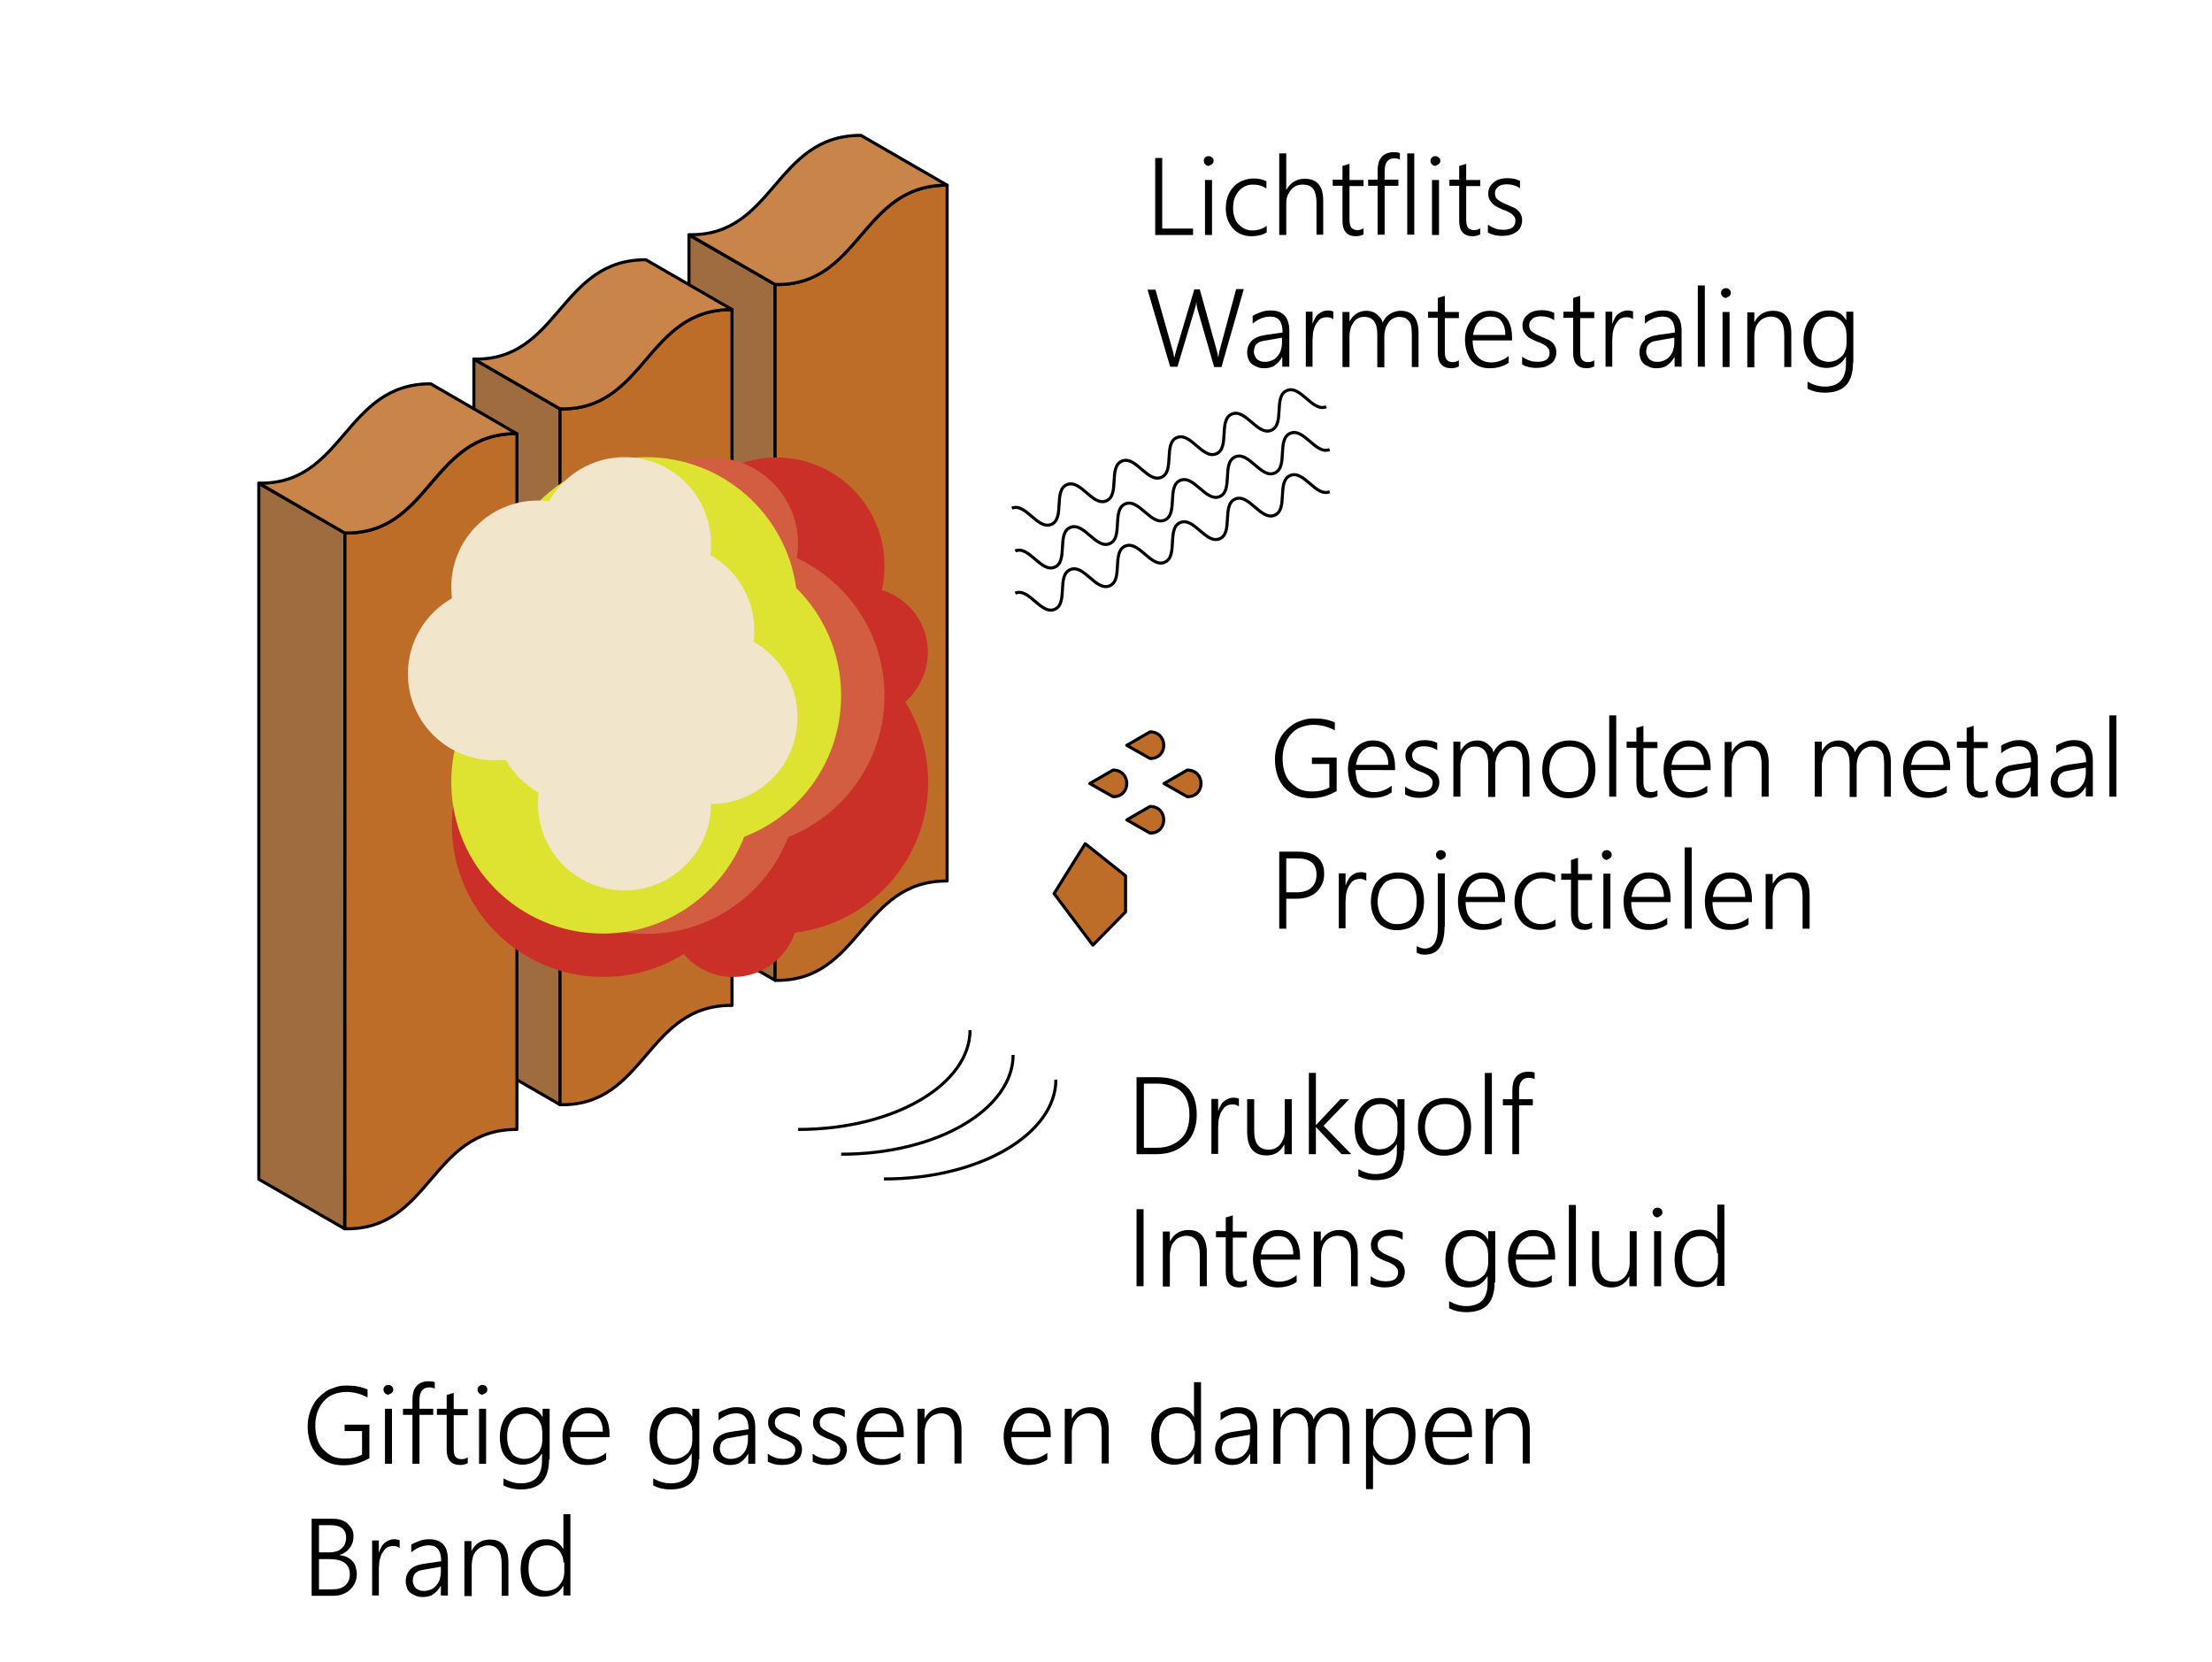 <?xml version="1.0" encoding="utf-8"?>
<!-- Generator: Adobe Illustrator 18.0.0, SVG Export Plug-In . SVG Version: 6.00 Build 0)  -->
<!DOCTYPE svg PUBLIC "-//W3C//DTD SVG 1.1//EN" "http://www.w3.org/Graphics/SVG/1.1/DTD/svg11.dtd">
<svg version="1.1" id="Layer_21" xmlns="http://www.w3.org/2000/svg" xmlns:xlink="http://www.w3.org/1999/xlink" x="0px" y="0px"
	 viewBox="0 0 724 544" enable-background="new 0 0 724 544" xml:space="preserve">
<g>
	<polygon fill="#9F6C3F" stroke="#000000" stroke-linejoin="round" stroke-miterlimit="10" points="253.7,93.1 253.7,320.8 
		225.5,304.6 225.5,76.9 	"/>
	<path fill="#BE6D29" stroke="#000000" stroke-linejoin="round" stroke-miterlimit="10" d="M253.7,320.8
		c28.1,0.6,28.1-32.7,56.3-32.5l0-227.7c-28.3-0.1-28.3,33.1-56.3,32.5L253.7,320.8z"/>
	<path fill="#C88449" stroke="#000000" stroke-linejoin="round" stroke-miterlimit="10" d="M253.7,93.1
		c28.1,0.6,28.1-32.7,56.3-32.5l-28.2-16.3c-28.3-0.1-28.3,33.1-56.3,32.5L253.7,93.1z"/>
</g>
<g>
	<polygon fill="#9F6C3F" stroke="#000000" stroke-linejoin="round" stroke-miterlimit="10" points="183.3,133.8 183.3,361.5 
		155.1,345.2 155.1,117.5 	"/>
	<path fill="#BE6D29" stroke="#000000" stroke-linejoin="round" stroke-miterlimit="10" d="M183.3,361.5
		c28.1,0.6,28.1-32.7,56.3-32.5l0-227.7c-28.3-0.1-28.3,33.1-56.3,32.5L183.3,361.5z"/>
	<path fill="#C88449" stroke="#000000" stroke-linejoin="round" stroke-miterlimit="10" d="M183.3,133.8
		c28.1,0.6,28.1-32.7,56.3-32.5L211.4,85c-28.3-0.1-28.3,33.1-56.3,32.5L183.3,133.8z"/>
</g>
<g>
	<polygon fill="#9F6C3F" stroke="#000000" stroke-linejoin="round" stroke-miterlimit="10" points="112.9,174.4 112.8,402.1 
		84.7,385.9 84.7,158.2 	"/>
	<path fill="#BE6D29" stroke="#000000" stroke-linejoin="round" stroke-miterlimit="10" d="M112.9,402.1
		c28.1,0.6,28.1-32.7,56.3-32.5l0-227.7c-28.3-0.1-28.3,33.1-56.3,32.5L112.9,402.1z"/>
	<path fill="#C88449" stroke="#000000" stroke-linejoin="round" stroke-miterlimit="10" d="M112.8,174.4
		c28.1,0.6,28.1-32.7,56.3-32.5L141,125.6c-28.3-0.1-28.3,33.1-56.3,32.5L112.8,174.4z"/>
</g>
<g>
	<path fill="#CA3027" d="M303.7,213.4c0-9.6-6.4-17.7-15.1-20.3c0.6-2.6,0.9-5.2,0.9-8c0-19.6-15.9-35.4-35.4-35.4
		c-19.6,0-35.4,15.9-35.4,35.4c0,10.8,4.8,20.4,12.4,26.9c-5.8,3-10.9,7.2-15,12.1c-5.8-2.3-12-3.6-18.6-3.6
		c-27.4,0-49.6,22.2-49.6,49.6s22.2,49.6,49.6,49.6c9.7,0,18.7-2.8,26.3-7.5c3.9,4.6,9.7,7.5,16.2,7.5c9.4,0,17.3-6.1,20.2-14.5
		c24.6-3,43.6-23.9,43.6-49.2c0-9.7-2.8-18.7-7.5-26.3C300.7,225.8,303.7,219.9,303.7,213.4z"/>
	<path fill="#D25D41" d="M289.5,227.6c0-19.9-11.8-37.1-28.7-45c0.2-1.5,0.4-3,0.4-4.6c0-15.7-12.7-28.3-28.3-28.3
		c-15.7,0-28.3,12.7-28.3,28.3c0,4.4,1,8.6,2.8,12.3c-6,5.2-10.7,11.9-13.6,19.4c-18.5,7.2-31.7,25.2-31.7,46.3
		c0,27.4,22.2,49.6,49.6,49.6c21.1,0,39.1-13.2,46.3-31.7C276.3,266.7,289.5,248.7,289.5,227.6z"/>
	<path fill="#DEE230" d="M275.3,227.6c0-13.8-5.6-26.2-14.7-35.2c-3.3-24.2-24.1-42.8-49.1-42.8c-27.4,0-49.6,22.2-49.6,49.6
		c0,6.6,1.3,12.9,3.6,18.6c-10.9,9.1-17.8,22.8-17.8,38.1c0,27.4,22.2,49.6,49.6,49.6c21.1,0,39.1-13.2,46.3-31.7
		C262.2,266.7,275.3,248.7,275.3,227.6z"/>
	<path fill="#F1E5CC" d="M246.7,210c0.2-1.2,0.2-2.4,0.2-3.7c0-10.6-5.8-19.8-14.4-24.7c0.2-1.2,0.2-2.4,0.2-3.7
		c0-15.7-12.7-28.3-28.3-28.3c-10.6,0-19.8,5.8-24.7,14.4c-1.2-0.2-2.4-0.2-3.7-0.2c-15.7,0-28.3,12.7-28.3,28.3
		c0,1.2,0.1,2.5,0.2,3.7c-8.6,4.9-14.4,14.1-14.4,24.7c0,15.7,12.7,28.3,28.3,28.3c1.2,0,2.5-0.1,3.7-0.2c2.5,4.5,6.3,8.2,10.8,10.8
		c-0.2,1.2-0.2,2.4-0.2,3.7c0,15.7,12.7,28.3,28.3,28.3s28.3-12.7,28.3-28.3c15.7,0,28.3-12.7,28.3-28.3
		C261.1,224.1,255.3,214.9,246.7,210z"/>
</g>
<g>
	<path fill="none" stroke="#000000" stroke-miterlimit="10" d="M332.3,180.3c4.5-1.9,8.4,7.2,12.9,5.3c4.5-1.9,0.6-11.1,5.1-13
		c4.5-1.9,8.4,7.2,12.9,5.3c4.5-1.9,0.6-11.1,5.1-13c4.5-1.9,8.4,7.2,12.9,5.3c4.5-1.9,0.6-11.1,5.1-13c4.5-1.9,8.4,7.2,12.9,5.3
		c4.5-1.9,0.6-11.1,5.1-13c4.5-1.9,8.4,7.2,12.9,5.3c4.5-1.9,0.6-11.1,5.1-13c4.5-1.9,8.4,7.2,12.9,5.3"/>
</g>
<g>
	<path fill="none" stroke="#000000" stroke-miterlimit="10" d="M331.2,166.3c4.5-1.9,8.4,7.2,12.9,5.3c4.5-1.9,0.6-11.1,5.1-13
		c4.5-1.9,8.4,7.2,12.9,5.3c4.5-1.9,0.6-11.1,5.1-13s8.4,7.2,12.9,5.3c4.5-1.9,0.6-11.1,5.1-13c4.5-1.9,8.4,7.2,12.9,5.3
		c4.5-1.9,0.6-11.1,5.1-13c4.5-1.9,8.4,7.2,12.9,5.3c4.5-1.9,0.6-11.1,5.1-13c4.5-1.9,8.4,7.2,12.9,5.3"/>
</g>
<g>
	<path fill="none" stroke="#000000" stroke-miterlimit="10" d="M332.3,194.1c4.5-1.9,8.4,7.2,12.9,5.3c4.5-1.9,0.6-11.1,5.1-13
		c4.5-1.9,8.4,7.2,12.9,5.3c4.5-1.9,0.6-11.1,5.1-13c4.5-1.9,8.4,7.2,12.9,5.3c4.5-1.9,0.6-11.1,5.1-13c4.5-1.9,8.4,7.2,12.9,5.3
		c4.5-1.9,0.6-11.1,5.1-13c4.5-1.9,8.4,7.2,12.9,5.3c4.5-1.9,0.6-11.1,5.1-13c4.5-1.9,8.4,7.2,12.9,5.3"/>
</g>
<path fill="#BE6D29" stroke="#000000" stroke-linejoin="round" stroke-miterlimit="10" d="M364.3,252c6,0,6,8.8,0,8.7l-7.6-4.3
	L364.3,252z"/>
<path fill="#BE6D29" stroke="#000000" stroke-linejoin="round" stroke-miterlimit="10" d="M376.4,239.5c6,0,6,8.8,0,8.7l-7.6-4.3
	L376.4,239.5z"/>
<path fill="#BE6D29" stroke="#000000" stroke-linejoin="round" stroke-miterlimit="10" d="M376.4,263.9c6,0,6,8.8,0,8.7l-7.6-4.3
	L376.4,263.9z"/>
<path fill="#BE6D29" stroke="#000000" stroke-linejoin="round" stroke-miterlimit="10" d="M388.6,252c6,0,6,8.8,0,8.7l-7.6-4.3
	L388.6,252z"/>
<polygon fill="#BE6D29" stroke="#000000" stroke-linejoin="round" stroke-miterlimit="10" points="368.4,298.4 357.7,309.3 
	345,292.4 355.2,276.1 368.4,286.6 "/>
<path fill="none" stroke="#000000" stroke-linejoin="round" stroke-miterlimit="10" d="M317.5,337.1c0,17.5-24.4,32.5-56.3,32.5"/>
<path fill="none" stroke="#000000" stroke-linejoin="round" stroke-miterlimit="10" d="M345.6,353.3c0,17.5-24.4,32.5-56.3,32.5"/>
<path fill="none" stroke="#000000" stroke-linejoin="round" stroke-miterlimit="10" d="M331.6,345.2c0,17.5-24.4,32.5-56.3,32.5"/>
<g>
	<path d="M378.1,76.9V51.7h2.3v23.1h10.1v2.1H378.1z"/>
	<path d="M395.6,54.3c-0.4,0-0.8-0.2-1.1-0.5s-0.5-0.7-0.5-1.2c0-0.5,0.2-0.8,0.5-1.1s0.7-0.4,1.1-0.4c0.2,0,0.4,0,0.6,0.1
		s0.4,0.2,0.5,0.3s0.3,0.3,0.4,0.5s0.1,0.4,0.1,0.6c0,0.2,0,0.4-0.1,0.6s-0.2,0.4-0.4,0.5s-0.3,0.3-0.5,0.3S395.8,54.3,395.6,54.3z
		 M394.4,76.9v-18h2.3v18H394.4z"/>
	<path d="M414.5,76.1c-1.3,0.8-3,1.2-4.9,1.2c-1.3,0-2.4-0.2-3.5-0.7s-1.9-1.1-2.6-1.9s-1.3-1.8-1.7-2.9s-0.6-2.3-0.6-3.6
		c0-1.3,0.2-2.6,0.6-3.8s1-2.2,1.8-3.1s1.7-1.6,2.9-2.1s2.4-0.8,3.9-0.8c1.5,0,2.8,0.3,4.1,0.9v2.4c-1.3-0.9-2.7-1.3-4.3-1.3
		c-1.1,0-2,0.2-2.8,0.6s-1.5,1-2.1,1.7s-1,1.5-1.3,2.4s-0.4,1.9-0.4,3c0,1,0.1,1.9,0.4,2.8s0.6,1.7,1.2,2.3s1.2,1.2,2,1.6
		s1.7,0.6,2.8,0.6c1.7,0,3.2-0.5,4.6-1.5V76.1z"/>
	<path d="M430.9,76.9V66.3c0-2-0.4-3.5-1.1-4.5s-1.9-1.4-3.4-1.4c-0.7,0-1.4,0.1-2.1,0.4s-1.2,0.7-1.7,1.3s-0.9,1.2-1.2,2
		s-0.4,1.7-0.4,2.7v10.1h-2.3V50.2h2.3V62h0.1c1.4-2.4,3.4-3.5,6-3.5c2,0,3.5,0.6,4.5,1.8s1.5,3,1.5,5.4v11.1H430.9z"/>
	<path d="M446.3,76.7c-0.8,0.4-1.6,0.6-2.5,0.6c-2.9,0-4.4-1.7-4.4-5V60.8h-3.2v-2h3.2v-4.5l2.3-0.7v5.3h4.6v2h-4.6v11
		c0,1.2,0.2,2.1,0.6,2.6s1.1,0.8,2,0.8c0.7,0,1.4-0.2,2-0.6V76.7z"/>
	<path d="M458.4,52.3c-0.5-0.3-1.2-0.5-2-0.5c-2.1,0-3.2,1.4-3.2,4.1v2.9h4.5v2h-4.5v16h-2.3v-16h-3.1v-2h3.1v-3
		c0-0.9,0.1-1.7,0.3-2.5s0.6-1.4,1-1.9s1-0.9,1.7-1.2s1.5-0.4,2.3-0.4c0.8,0,1.5,0.1,2,0.3V52.3z"/>
	<path d="M460.6,76.9V50.2h2.3v26.6H460.6z"/>
	<path d="M469.8,54.3c-0.4,0-0.8-0.2-1.1-0.5s-0.5-0.7-0.5-1.2c0-0.5,0.2-0.8,0.5-1.1s0.7-0.4,1.1-0.4c0.2,0,0.4,0,0.6,0.1
		s0.4,0.2,0.5,0.3s0.3,0.3,0.4,0.5s0.1,0.4,0.1,0.6c0,0.2,0,0.4-0.1,0.6s-0.2,0.4-0.4,0.5s-0.3,0.3-0.5,0.3S470,54.3,469.8,54.3z
		 M468.7,76.9v-18h2.3v18H468.7z"/>
	<path d="M484.5,76.7c-0.8,0.4-1.6,0.6-2.5,0.6c-2.9,0-4.4-1.7-4.4-5V60.8h-3.2v-2h3.2v-4.5l2.3-0.7v5.3h4.6v2h-4.6v11
		c0,1.2,0.2,2.1,0.6,2.6s1.1,0.8,2,0.8c0.7,0,1.4-0.2,2-0.6V76.7z"/>
	<path d="M487.2,73.6c0.3,0.3,0.7,0.5,1.1,0.7s0.8,0.4,1.2,0.5s0.8,0.3,1.3,0.3s0.8,0.1,1.2,0.1c2.7,0,4-1,4-3
		c0-0.5-0.1-0.9-0.3-1.2s-0.5-0.6-0.8-0.9s-0.8-0.5-1.3-0.8s-1-0.5-1.7-0.7c-0.8-0.3-1.5-0.7-2.1-1s-1.1-0.7-1.5-1.2
		s-0.7-0.9-0.9-1.4s-0.3-1.1-0.3-1.7c0-0.8,0.2-1.5,0.5-2.1s0.8-1.1,1.4-1.6s1.3-0.8,2-1s1.6-0.3,2.4-0.3c1.6,0,2.9,0.3,4.1,0.9v2.4
		c-1.3-0.9-2.8-1.3-4.4-1.3c-0.6,0-1.1,0.1-1.5,0.2s-0.9,0.3-1.2,0.6s-0.6,0.6-0.8,0.9s-0.3,0.8-0.3,1.2c0,0.4,0.1,0.8,0.2,1.2
		s0.4,0.6,0.7,0.9s0.7,0.5,1.2,0.8s1.1,0.5,1.7,0.8c0.9,0.4,1.6,0.7,2.3,1s1.2,0.7,1.6,1.1s0.7,0.9,0.9,1.4s0.3,1.1,0.3,1.7
		c0,0.8-0.2,1.5-0.5,2.2s-0.8,1.2-1.4,1.6s-1.3,0.8-2.1,1s-1.7,0.3-2.6,0.3c-1.8,0-3.3-0.4-4.6-1.1V73.6z"/>
	<path d="M399.8,120.1h-2.4l-5.4-18.7c-0.1-0.4-0.2-0.9-0.3-1.3s-0.1-0.8-0.1-1.2h-0.1c0,0.7-0.2,1.5-0.5,2.4l-5.6,18.7h-2.4
		l-7.4-25.2h2.6l5.6,19.8c0.1,0.4,0.2,0.8,0.3,1.2s0.1,0.8,0.2,1.1h0.1c0.1-0.5,0.3-1.3,0.6-2.4l5.9-19.8h1.8l5.5,19.8
		c0.1,0.4,0.2,0.8,0.3,1.2s0.1,0.8,0.2,1.1h0.1c0-0.2,0.1-0.5,0.1-0.8s0.2-0.6,0.2-1l5.5-20.4h2.5L399.8,120.1z"/>
	<path d="M419.7,120.1v-3.2h-0.1c-0.6,1.1-1.4,2-2.4,2.7s-2.2,0.9-3.4,0.9c-0.9,0-1.6-0.1-2.3-0.4s-1.3-0.6-1.8-1s-0.9-1-1.1-1.6
		s-0.4-1.3-0.4-2.1c0-1.6,0.5-2.9,1.5-3.9s2.5-1.6,4.6-1.9l5.5-0.8c0-3.5-1.3-5.2-4-5.2c-2.1,0-4,0.8-5.8,2.3v-2.5
		c0.4-0.3,0.8-0.5,1.3-0.7s1-0.4,1.5-0.6s1.1-0.3,1.6-0.4s1.1-0.1,1.6-0.1c2,0,3.5,0.6,4.5,1.7s1.5,2.8,1.5,5v11.7H419.7z
		 M415,111.3c-0.8,0.1-1.5,0.3-2.1,0.4s-1,0.4-1.4,0.7s-0.7,0.7-0.8,1.1s-0.3,1-0.3,1.6c0,0.5,0.1,0.9,0.3,1.3s0.4,0.8,0.7,1.1
		s0.7,0.5,1.2,0.7s1,0.2,1.6,0.2c0.8,0,1.5-0.2,2.2-0.5s1.2-0.7,1.7-1.3s0.9-1.2,1.1-1.9s0.4-1.6,0.4-2.4v-1.8L415,111.3z"/>
	<path d="M436.3,104.4c-0.5-0.4-1.2-0.6-2-0.6c-0.6,0-1.1,0.1-1.6,0.3s-0.9,0.5-1.2,0.9s-0.6,0.8-0.9,1.3s-0.4,1-0.6,1.6
		s-0.3,1.1-0.3,1.7s-0.1,1.1-0.1,1.6v8.8h-2.2v-18h2.2v3.8h0.1c0.2-0.7,0.5-1.2,0.8-1.8s0.7-1,1.1-1.3s0.9-0.6,1.4-0.8
		s1-0.3,1.6-0.3c0.4,0,0.7,0,1,0.1s0.5,0.1,0.8,0.2V104.4z"/>
	<path d="M462.1,120.1v-10.6c0-1.1-0.1-2-0.2-2.7s-0.4-1.4-0.8-1.8s-0.8-0.8-1.3-1s-1.2-0.3-1.9-0.3c-0.7,0-1.3,0.2-1.9,0.5
		s-1.1,0.7-1.5,1.3s-0.8,1.2-1,1.9s-0.4,1.5-0.4,2.4v10.4h-2.3v-10.8c0-3.8-1.4-5.7-4.3-5.7c-0.7,0-1.3,0.1-1.9,0.4
		s-1.1,0.7-1.5,1.3s-0.8,1.2-1,1.9s-0.4,1.6-0.4,2.5v10.3h-2.3v-18h2.3v2.9h0.1c1.3-2.2,3.1-3.3,5.5-3.3c0.6,0,1.2,0.1,1.8,0.3
		s1.1,0.5,1.5,0.8s0.8,0.8,1.2,1.2s0.6,1,0.7,1.6c0.6-1.3,1.5-2.3,2.5-2.9s2.2-1,3.4-1c3.9,0,5.9,2.4,5.9,7.3v11.1H462.1z"/>
	<path d="M477.5,119.9c-0.8,0.4-1.6,0.6-2.5,0.6c-2.9,0-4.4-1.7-4.4-5V104h-3.2v-2h3.2v-4.5l2.3-0.7v5.3h4.6v2h-4.6v11
		c0,1.2,0.2,2.1,0.6,2.6s1.1,0.8,2,0.8c0.7,0,1.4-0.2,2-0.6V119.9z"/>
	<path d="M482,111.5c0,1.1,0.2,2.1,0.4,3s0.7,1.6,1.2,2.2s1.2,1.1,1.9,1.4s1.6,0.5,2.6,0.5c2,0,3.9-0.7,5.7-2.1v2.2
		c-1.7,1.2-3.8,1.8-6.3,1.8c-1.2,0-2.3-0.2-3.3-0.6s-1.8-1-2.5-1.8s-1.2-1.8-1.6-3s-0.6-2.5-0.6-4c0-1.3,0.2-2.6,0.6-3.7
		s1-2.1,1.7-3s1.6-1.5,2.6-2s2.1-0.7,3.3-0.7c1.2,0,2.2,0.2,3.1,0.6s1.6,1,2.2,1.7s1.1,1.7,1.4,2.7s0.5,2.3,0.5,3.6v1.1H482z
		 M492.7,109.5c0-1.9-0.5-3.3-1.3-4.4s-2-1.5-3.6-1.5c-0.8,0-1.5,0.1-2.1,0.4s-1.2,0.7-1.7,1.2s-0.9,1.1-1.2,1.9s-0.5,1.6-0.7,2.5
		H492.7z"/>
	<path d="M498.4,116.8c0.3,0.3,0.7,0.5,1.1,0.7s0.8,0.4,1.2,0.5s0.8,0.3,1.3,0.3s0.8,0.1,1.2,0.1c2.7,0,4-1,4-3
		c0-0.5-0.1-0.9-0.3-1.2s-0.5-0.6-0.8-0.9s-0.8-0.5-1.3-0.8s-1-0.5-1.7-0.7c-0.8-0.3-1.5-0.7-2.1-1s-1.1-0.7-1.5-1.2
		s-0.7-0.9-0.9-1.4s-0.3-1.1-0.3-1.7c0-0.8,0.2-1.5,0.5-2.1s0.8-1.1,1.4-1.6s1.3-0.8,2-1s1.6-0.3,2.4-0.3c1.6,0,2.9,0.3,4.1,0.9v2.4
		c-1.3-0.9-2.8-1.3-4.4-1.3c-0.6,0-1.1,0.1-1.5,0.2s-0.9,0.3-1.2,0.6s-0.6,0.6-0.8,0.9s-0.3,0.8-0.3,1.2c0,0.4,0.1,0.8,0.2,1.2
		s0.4,0.6,0.7,0.9s0.7,0.5,1.2,0.8s1.1,0.5,1.7,0.8c0.9,0.4,1.6,0.7,2.3,1s1.2,0.7,1.6,1.1s0.7,0.9,0.9,1.4s0.3,1.1,0.3,1.7
		c0,0.8-0.2,1.5-0.5,2.2s-0.8,1.2-1.4,1.6s-1.3,0.8-2.1,1s-1.7,0.3-2.6,0.3c-1.8,0-3.3-0.4-4.6-1.1V116.8z"/>
	<path d="M521.8,119.9c-0.8,0.4-1.6,0.6-2.5,0.6c-2.9,0-4.4-1.7-4.4-5V104h-3.2v-2h3.2v-4.5l2.3-0.7v5.3h4.6v2h-4.6v11
		c0,1.2,0.2,2.1,0.6,2.6s1.1,0.8,2,0.8c0.7,0,1.4-0.2,2-0.6V119.9z"/>
	<path d="M534.4,104.4c-0.5-0.4-1.2-0.6-2-0.6c-0.6,0-1.1,0.1-1.6,0.3s-0.9,0.5-1.2,0.9s-0.6,0.8-0.9,1.3s-0.4,1-0.6,1.6
		s-0.3,1.1-0.3,1.7s-0.1,1.1-0.1,1.6v8.8h-2.2v-18h2.2v3.8h0.1c0.2-0.7,0.5-1.2,0.8-1.8s0.7-1,1.1-1.3s0.9-0.6,1.4-0.8
		s1-0.3,1.6-0.3c0.4,0,0.7,0,1,0.1s0.5,0.1,0.8,0.2V104.4z"/>
	<path d="M548.1,120.1v-3.2H548c-0.6,1.1-1.4,2-2.4,2.7s-2.2,0.9-3.4,0.9c-0.9,0-1.6-0.1-2.3-0.4s-1.3-0.6-1.8-1s-0.9-1-1.1-1.6
		s-0.4-1.3-0.4-2.1c0-1.6,0.5-2.9,1.5-3.9s2.5-1.6,4.6-1.9l5.5-0.8c0-3.5-1.3-5.2-4-5.2c-2.1,0-4,0.8-5.8,2.3v-2.5
		c0.4-0.3,0.8-0.5,1.3-0.7s1-0.4,1.5-0.6s1.1-0.3,1.6-0.4s1.1-0.1,1.6-0.1c2,0,3.5,0.6,4.5,1.7s1.5,2.8,1.5,5v11.7H548.1z
		 M543.4,111.3c-0.8,0.1-1.5,0.3-2.1,0.4s-1,0.4-1.4,0.7s-0.7,0.7-0.8,1.1s-0.3,1-0.3,1.6c0,0.5,0.1,0.9,0.3,1.3s0.4,0.8,0.7,1.1
		s0.7,0.5,1.2,0.7s1,0.2,1.6,0.2c0.8,0,1.5-0.2,2.2-0.5s1.2-0.7,1.7-1.3s0.9-1.2,1.1-1.9s0.4-1.6,0.4-2.4v-1.8L543.4,111.3z"/>
	<path d="M555.7,120.1V93.4h2.3v26.6H555.7z"/>
	<path d="M564.9,97.5c-0.4,0-0.8-0.2-1.1-0.5s-0.5-0.7-0.5-1.2c0-0.5,0.2-0.8,0.5-1.1s0.7-0.4,1.1-0.4c0.2,0,0.4,0,0.6,0.1
		s0.4,0.2,0.5,0.3s0.3,0.3,0.4,0.5s0.1,0.4,0.1,0.6c0,0.2,0,0.4-0.1,0.6s-0.2,0.4-0.4,0.5s-0.3,0.3-0.5,0.3S565.1,97.5,564.9,97.5z
		 M563.8,120.1v-18h2.3v18H563.8z"/>
	<path d="M584,120.1v-10.4c0-4.1-1.5-6.1-4.4-6.1c-0.8,0-1.5,0.2-2.2,0.5s-1.2,0.7-1.7,1.3s-0.9,1.2-1.1,2s-0.4,1.6-0.4,2.5v10.3
		h-2.3v-18h2.3v3.1h0.1c1.3-2.4,3.3-3.6,6-3.6c2,0,3.5,0.6,4.5,1.9s1.5,3.1,1.5,5.5v11H584z"/>
	<path d="M606.5,118.7c0,3.3-0.8,5.8-2.3,7.4s-3.9,2.4-7,2.4c-2,0-3.8-0.4-5.6-1.3v-2.3c2,1.1,3.8,1.6,5.6,1.6c4.7,0,7-2.5,7-7.5
		v-2.2h-0.1c-1.4,2.4-3.5,3.6-6.3,3.6c-1.1,0-2.1-0.2-3.1-0.6s-1.7-1-2.4-1.8s-1.2-1.7-1.5-2.8s-0.5-2.4-0.5-3.8
		c0-1.5,0.2-2.8,0.6-4s0.9-2.3,1.7-3.1s1.6-1.5,2.6-2c1-0.5,2.2-0.7,3.4-0.7c2.5,0,4.4,1,5.6,3.1h0.1v-2.7h2.3V118.7z M604.3,109.1
		c0-0.8-0.1-1.5-0.4-2.1s-0.6-1.3-1.1-1.8s-1.1-0.9-1.7-1.2s-1.4-0.4-2.2-0.4c-0.9,0-1.8,0.2-2.5,0.5c-0.8,0.4-1.4,0.9-1.9,1.5
		s-0.9,1.5-1.2,2.4s-0.4,2-0.4,3.2c0,1.1,0.1,2.1,0.4,3s0.7,1.6,1.1,2.3s1.1,1.1,1.8,1.4c0.7,0.3,1.5,0.5,2.3,0.5
		c0.9,0,1.7-0.2,2.4-0.5s1.3-0.8,1.9-1.3s0.9-1.2,1.2-2s0.4-1.6,0.4-2.5V109.1z"/>
</g>
<g>
	<path d="M437.2,259c-2.6,1.5-5.3,2.2-8.2,2.2c-1.8,0-3.5-0.3-4.9-0.9s-2.7-1.5-3.7-2.6s-1.8-2.5-2.3-4s-0.8-3.3-0.8-5.1
		c0-1.2,0.1-2.4,0.4-3.6s0.7-2.2,1.2-3.2s1.1-1.9,1.9-2.7s1.6-1.5,2.5-2.1s2-1,3.2-1.4s2.4-0.5,3.7-0.5c2.5,0,4.7,0.4,6.7,1.3v2.6
		c-2.2-1.2-4.5-1.8-7-1.8c-1.5,0-2.9,0.3-4.2,0.8s-2.3,1.3-3.2,2.3s-1.5,2.1-2,3.5s-0.7,2.8-0.7,4.4c0,1.6,0.2,3,0.6,4.3
		s1,2.5,1.9,3.4s1.8,1.7,3,2.3s2.6,0.8,4.2,0.8c2.1,0,4-0.4,5.6-1.3V250h-5.7v-2.1h8.1V259z"/>
	<path d="M443.7,252.1c0,1.1,0.2,2.1,0.4,3s0.7,1.6,1.2,2.2s1.2,1.1,1.9,1.4s1.6,0.5,2.6,0.5c2,0,3.9-0.7,5.7-2.1v2.2
		c-1.7,1.2-3.8,1.8-6.3,1.8c-1.2,0-2.3-0.2-3.3-0.6s-1.8-1-2.5-1.8s-1.2-1.8-1.6-3s-0.6-2.5-0.6-4c0-1.3,0.2-2.6,0.6-3.7
		s1-2.1,1.7-3s1.6-1.5,2.6-2s2.1-0.7,3.3-0.7c1.2,0,2.2,0.2,3.1,0.6s1.6,1,2.2,1.7s1.1,1.7,1.4,2.7s0.5,2.3,0.5,3.6v1.1H443.7z
		 M454.4,250.2c0-1.9-0.5-3.3-1.3-4.4s-2-1.5-3.6-1.5c-0.8,0-1.5,0.1-2.1,0.4s-1.2,0.7-1.7,1.2s-0.9,1.1-1.2,1.9s-0.5,1.6-0.7,2.5
		H454.4z"/>
	<path d="M460.1,257.5c0.3,0.3,0.7,0.5,1.1,0.7s0.8,0.4,1.2,0.5s0.8,0.3,1.3,0.3s0.8,0.1,1.2,0.1c2.7,0,4-1,4-3
		c0-0.5-0.1-0.9-0.3-1.2s-0.5-0.6-0.8-0.9s-0.8-0.5-1.3-0.8s-1-0.5-1.7-0.7c-0.8-0.3-1.5-0.7-2.1-1s-1.1-0.7-1.5-1.2
		s-0.7-0.9-0.9-1.4s-0.3-1.1-0.3-1.7c0-0.8,0.2-1.5,0.5-2.1s0.8-1.1,1.4-1.6s1.3-0.8,2-1s1.6-0.3,2.4-0.3c1.6,0,2.9,0.3,4.1,0.9v2.4
		c-1.3-0.9-2.8-1.3-4.4-1.3c-0.6,0-1.1,0.1-1.5,0.2s-0.9,0.3-1.2,0.6s-0.6,0.6-0.8,0.9s-0.3,0.8-0.3,1.2c0,0.4,0.1,0.8,0.2,1.2
		s0.4,0.6,0.7,0.9s0.7,0.5,1.2,0.8s1.1,0.5,1.7,0.8c0.9,0.4,1.6,0.7,2.3,1s1.2,0.7,1.6,1.1s0.7,0.9,0.9,1.4s0.3,1.1,0.3,1.7
		c0,0.8-0.2,1.5-0.5,2.2s-0.8,1.2-1.4,1.6s-1.3,0.8-2.1,1s-1.7,0.3-2.6,0.3c-1.8,0-3.3-0.4-4.6-1.1V257.5z"/>
	<path d="M498.4,260.7v-10.6c0-1.1-0.1-2-0.2-2.7s-0.4-1.4-0.8-1.8s-0.8-0.8-1.3-1s-1.2-0.3-1.9-0.3c-0.7,0-1.3,0.2-1.9,0.5
		s-1.1,0.7-1.5,1.3s-0.8,1.2-1,1.9s-0.4,1.5-0.4,2.4v10.4h-2.3v-10.8c0-3.8-1.4-5.7-4.3-5.7c-0.7,0-1.3,0.1-1.9,0.4
		s-1.1,0.7-1.5,1.3s-0.8,1.2-1,1.9s-0.4,1.6-0.4,2.5v10.3h-2.3v-18h2.3v2.9h0.1c1.3-2.2,3.1-3.3,5.5-3.3c0.6,0,1.2,0.1,1.8,0.3
		s1.1,0.5,1.5,0.8s0.8,0.8,1.2,1.2s0.6,1,0.7,1.6c0.6-1.3,1.5-2.3,2.5-2.9s2.2-1,3.4-1c3.9,0,5.9,2.4,5.9,7.3v11.1H498.4z"/>
	<path d="M513.4,261.2c-1.3,0-2.5-0.2-3.6-0.7s-2-1.1-2.7-1.9s-1.3-1.8-1.7-2.9s-0.6-2.4-0.6-3.8c0-1.5,0.2-2.8,0.6-4s1-2.2,1.8-3
		s1.7-1.5,2.8-1.9s2.3-0.7,3.7-0.7c1.3,0,2.5,0.2,3.5,0.6s1.9,1,2.7,1.9s1.3,1.8,1.7,3s0.6,2.5,0.6,4c0,1.4-0.2,2.7-0.6,3.8
		s-1,2.1-1.7,3s-1.7,1.5-2.7,1.9S514.8,261.2,513.4,261.2z M513.6,244.3c-1,0-1.9,0.2-2.7,0.5s-1.5,0.8-2,1.5s-1,1.4-1.3,2.4
		s-0.5,2-0.5,3.2c0,1.1,0.2,2.1,0.5,3s0.7,1.7,1.3,2.3s1.2,1.1,2,1.5s1.7,0.5,2.7,0.5c1,0,1.9-0.2,2.7-0.5s1.4-0.8,2-1.5
		s0.9-1.4,1.2-2.3s0.4-2,0.4-3.2c0-2.4-0.5-4.3-1.6-5.6S515.6,244.3,513.6,244.3z"/>
	<path d="M526.7,260.7v-26.6h2.3v26.6H526.7z"/>
	<path d="M542.5,260.5c-0.8,0.4-1.6,0.6-2.5,0.6c-2.9,0-4.4-1.7-4.4-5v-11.4h-3.2v-2h3.2v-4.5l2.3-0.7v5.3h4.6v2h-4.6v11
		c0,1.2,0.2,2.1,0.6,2.6s1.1,0.8,2,0.8c0.7,0,1.4-0.2,2-0.6V260.5z"/>
	<path d="M547,252.1c0,1.1,0.2,2.1,0.4,3s0.7,1.6,1.2,2.2s1.2,1.1,1.9,1.4s1.6,0.5,2.6,0.5c2,0,3.9-0.7,5.7-2.1v2.2
		c-1.7,1.2-3.8,1.8-6.3,1.8c-1.2,0-2.3-0.2-3.3-0.6s-1.8-1-2.5-1.8s-1.2-1.8-1.6-3s-0.6-2.5-0.6-4c0-1.3,0.2-2.6,0.6-3.7
		s1-2.1,1.7-3s1.6-1.5,2.6-2s2.1-0.7,3.3-0.7c1.2,0,2.2,0.2,3.1,0.6s1.6,1,2.2,1.7s1.1,1.7,1.4,2.7s0.5,2.3,0.5,3.6v1.1H547z
		 M557.7,250.2c0-1.9-0.5-3.3-1.3-4.4s-2-1.5-3.6-1.5c-0.8,0-1.5,0.1-2.1,0.4s-1.2,0.7-1.7,1.2s-0.9,1.1-1.2,1.9s-0.5,1.6-0.7,2.5
		H557.7z"/>
	<path d="M576.6,260.7v-10.4c0-4.1-1.5-6.1-4.4-6.1c-0.8,0-1.5,0.2-2.2,0.5s-1.2,0.7-1.7,1.3s-0.9,1.2-1.1,2s-0.4,1.6-0.4,2.5v10.3
		h-2.3v-18h2.3v3.1h0.1c1.3-2.4,3.3-3.6,6-3.6c2,0,3.5,0.6,4.5,1.9s1.5,3.1,1.5,5.5v11H576.6z"/>
	<path d="M616.7,260.7v-10.6c0-1.1-0.1-2-0.2-2.7s-0.4-1.4-0.8-1.8s-0.8-0.8-1.3-1s-1.2-0.3-1.9-0.3c-0.7,0-1.3,0.2-1.9,0.5
		s-1.1,0.7-1.5,1.3s-0.8,1.2-1,1.9s-0.4,1.5-0.4,2.4v10.4h-2.3v-10.8c0-3.8-1.4-5.7-4.3-5.7c-0.7,0-1.3,0.1-1.9,0.4
		s-1.1,0.7-1.5,1.3s-0.8,1.2-1,1.9s-0.4,1.6-0.4,2.5v10.3h-2.3v-18h2.3v2.9h0.1c1.3-2.2,3.1-3.3,5.5-3.3c0.6,0,1.2,0.1,1.8,0.3
		s1.1,0.5,1.5,0.8s0.8,0.8,1.2,1.2s0.6,1,0.7,1.6c0.6-1.3,1.5-2.3,2.5-2.9s2.2-1,3.4-1c3.9,0,5.9,2.4,5.9,7.3v11.1H616.7z"/>
	<path d="M625.4,252.1c0,1.1,0.2,2.1,0.4,3s0.7,1.6,1.2,2.2s1.2,1.1,1.9,1.4s1.6,0.5,2.6,0.5c2,0,3.9-0.7,5.7-2.1v2.2
		c-1.7,1.2-3.8,1.8-6.3,1.8c-1.2,0-2.3-0.2-3.3-0.6s-1.8-1-2.5-1.8s-1.2-1.8-1.6-3s-0.6-2.5-0.6-4c0-1.3,0.2-2.6,0.6-3.7
		s1-2.1,1.7-3s1.6-1.5,2.6-2s2.1-0.7,3.3-0.7c1.2,0,2.2,0.2,3.1,0.6s1.6,1,2.2,1.7s1.1,1.7,1.4,2.7s0.5,2.3,0.5,3.6v1.1H625.4z
		 M636.1,250.2c0-1.9-0.5-3.3-1.3-4.4s-2-1.5-3.6-1.5c-0.8,0-1.5,0.1-2.1,0.4s-1.2,0.7-1.7,1.2s-0.9,1.1-1.2,1.9s-0.5,1.6-0.7,2.5
		H636.1z"/>
	<path d="M650.6,260.5c-0.8,0.4-1.6,0.6-2.5,0.6c-2.9,0-4.4-1.7-4.4-5v-11.4h-3.2v-2h3.2v-4.5l2.3-0.7v5.3h4.6v2H646v11
		c0,1.2,0.2,2.1,0.6,2.6s1.1,0.8,2,0.8c0.7,0,1.4-0.2,2-0.6V260.5z"/>
	<path d="M664.7,260.7v-3.2h-0.1c-0.6,1.1-1.4,2-2.4,2.7s-2.2,0.9-3.4,0.9c-0.9,0-1.6-0.1-2.3-0.4s-1.3-0.6-1.8-1s-0.9-1-1.1-1.6
		s-0.4-1.3-0.4-2.1c0-1.6,0.5-2.9,1.5-3.9s2.5-1.6,4.6-1.9l5.5-0.8c0-3.5-1.3-5.2-4-5.2c-2.1,0-4,0.8-5.8,2.3v-2.5
		c0.4-0.3,0.8-0.5,1.3-0.7s1-0.4,1.5-0.6s1.1-0.3,1.6-0.4s1.1-0.1,1.6-0.1c2,0,3.5,0.6,4.5,1.7s1.5,2.8,1.5,5v11.7H664.7z M660,252
		c-0.8,0.1-1.5,0.3-2.1,0.4s-1,0.4-1.4,0.7s-0.7,0.7-0.8,1.1s-0.3,1-0.3,1.6c0,0.5,0.1,0.9,0.3,1.3s0.4,0.8,0.7,1.1s0.7,0.5,1.2,0.7
		s1,0.2,1.6,0.2c0.8,0,1.5-0.2,2.2-0.5s1.2-0.7,1.7-1.3s0.9-1.2,1.1-1.9s0.4-1.6,0.4-2.4v-1.8L660,252z"/>
	<path d="M682.7,260.7v-3.2h-0.1c-0.6,1.1-1.4,2-2.4,2.7s-2.2,0.9-3.4,0.9c-0.9,0-1.6-0.1-2.3-0.4s-1.3-0.6-1.8-1s-0.9-1-1.1-1.6
		s-0.4-1.3-0.4-2.1c0-1.6,0.5-2.9,1.5-3.9s2.5-1.6,4.6-1.9l5.5-0.8c0-3.5-1.3-5.2-4-5.2c-2.1,0-4,0.8-5.8,2.3v-2.5
		c0.4-0.3,0.8-0.5,1.3-0.7s1-0.4,1.5-0.6s1.1-0.3,1.6-0.4s1.1-0.1,1.6-0.1c2,0,3.5,0.6,4.5,1.7s1.5,2.8,1.5,5v11.7H682.7z
		 M678.1,252c-0.8,0.1-1.5,0.3-2.1,0.4s-1,0.4-1.4,0.7s-0.7,0.7-0.8,1.1s-0.3,1-0.3,1.6c0,0.5,0.1,0.9,0.3,1.3s0.4,0.8,0.7,1.1
		s0.7,0.5,1.2,0.7s1,0.2,1.6,0.2c0.8,0,1.5-0.2,2.2-0.5s1.2-0.7,1.7-1.3s0.9-1.2,1.1-1.9s0.4-1.6,0.4-2.4v-1.8L678.1,252z"/>
	<path d="M690.4,260.7v-26.6h2.3v26.6H690.4z"/>
	<path d="M421,294.1v9.8h-2.3v-25.2h6.5c1.3,0,2.5,0.2,3.5,0.5s1.9,0.8,2.6,1.4s1.2,1.4,1.6,2.3s0.5,1.9,0.5,3.1
		c0,1.2-0.2,2.3-0.6,3.2s-1,1.8-1.8,2.6s-1.7,1.3-2.8,1.7s-2.3,0.6-3.7,0.6H421z M421,280.9V292h3.3c2.2,0,3.8-0.5,4.9-1.5
		s1.7-2.4,1.7-4.3c0-3.6-2.1-5.3-6.2-5.3H421z"/>
	<path d="M447.1,288.2c-0.5-0.4-1.2-0.6-2-0.6c-0.6,0-1.1,0.1-1.6,0.3s-0.9,0.5-1.2,0.9s-0.6,0.8-0.9,1.3s-0.4,1-0.6,1.6
		s-0.3,1.1-0.3,1.7s-0.1,1.1-0.1,1.6v8.8h-2.2v-18h2.2v3.8h0.1c0.2-0.7,0.5-1.2,0.8-1.8s0.7-1,1.1-1.3s0.9-0.6,1.4-0.8
		s1-0.3,1.6-0.3c0.4,0,0.7,0,1,0.1s0.5,0.1,0.8,0.2V288.2z"/>
	<path d="M457.3,304.4c-1.3,0-2.5-0.2-3.6-0.7s-2-1.1-2.7-1.9s-1.3-1.8-1.7-2.9s-0.6-2.4-0.6-3.8c0-1.5,0.2-2.8,0.6-4s1-2.2,1.8-3
		s1.7-1.5,2.8-1.9s2.3-0.7,3.7-0.7c1.3,0,2.5,0.2,3.5,0.6s1.9,1,2.7,1.9s1.3,1.8,1.7,3s0.6,2.5,0.6,4c0,1.4-0.2,2.7-0.6,3.8
		s-1,2.1-1.7,3s-1.7,1.5-2.7,1.9S458.6,304.4,457.3,304.4z M457.4,287.5c-1,0-1.9,0.2-2.7,0.5s-1.5,0.8-2,1.5s-1,1.4-1.3,2.4
		s-0.5,2-0.5,3.2c0,1.1,0.2,2.1,0.5,3s0.7,1.7,1.3,2.3s1.2,1.1,2,1.5s1.7,0.5,2.7,0.5c1,0,1.9-0.2,2.7-0.5s1.4-0.8,2-1.5
		s0.9-1.4,1.2-2.3s0.4-2,0.4-3.2c0-2.4-0.5-4.3-1.6-5.6S459.4,287.5,457.4,287.5z"/>
	<path d="M472.8,303.3c0,3-0.5,5.2-1.6,6.8s-2.7,2.3-5,2.3c-0.8,0-1.6-0.2-2.5-0.6v-2.2c0.9,0.5,1.8,0.8,2.6,0.8
		c2.8,0,4.3-2.3,4.3-6.8v-17.8h2.3V303.3z M471.6,281.4c-0.4,0-0.8-0.2-1.1-0.5s-0.5-0.7-0.5-1.2c0-0.5,0.2-0.8,0.5-1.1
		s0.7-0.4,1.1-0.4c0.2,0,0.4,0,0.6,0.1s0.4,0.2,0.5,0.3s0.3,0.3,0.4,0.5s0.1,0.4,0.1,0.6c0,0.2,0,0.4-0.1,0.6s-0.2,0.4-0.4,0.5
		s-0.3,0.3-0.5,0.3S471.9,281.4,471.6,281.4z"/>
	<path d="M479.7,295.3c0,1.1,0.2,2.1,0.4,3s0.7,1.6,1.2,2.2s1.2,1.1,1.9,1.4s1.6,0.5,2.6,0.5c2,0,3.9-0.7,5.7-2.1v2.2
		c-1.7,1.2-3.8,1.8-6.3,1.8c-1.2,0-2.3-0.2-3.3-0.6s-1.8-1-2.5-1.8s-1.2-1.8-1.6-3s-0.6-2.5-0.6-4c0-1.3,0.2-2.6,0.6-3.7
		s1-2.1,1.7-3s1.6-1.5,2.6-2s2.1-0.7,3.3-0.7c1.2,0,2.2,0.2,3.1,0.6s1.6,1,2.2,1.7s1.1,1.7,1.4,2.7s0.5,2.3,0.5,3.6v1.1H479.7z
		 M490.3,293.4c0-1.9-0.5-3.3-1.3-4.4s-2-1.5-3.6-1.5c-0.8,0-1.5,0.1-2.1,0.4s-1.2,0.7-1.7,1.2s-0.9,1.1-1.2,1.9s-0.5,1.6-0.7,2.5
		H490.3z"/>
	<path d="M509,303.1c-1.3,0.8-3,1.2-4.9,1.2c-1.3,0-2.4-0.2-3.5-0.7s-1.9-1.1-2.6-1.9s-1.3-1.8-1.7-2.9s-0.6-2.3-0.6-3.6
		c0-1.3,0.2-2.6,0.6-3.8s1-2.2,1.8-3.1s1.7-1.6,2.9-2.1s2.4-0.8,3.9-0.8c1.5,0,2.8,0.3,4.1,0.9v2.4c-1.3-0.9-2.7-1.3-4.3-1.3
		c-1.1,0-2,0.2-2.8,0.6s-1.5,1-2.1,1.7s-1,1.5-1.3,2.4s-0.4,1.9-0.4,3c0,1,0.1,1.9,0.4,2.8s0.6,1.7,1.2,2.3s1.2,1.2,2,1.6
		s1.7,0.6,2.8,0.6c1.7,0,3.2-0.5,4.6-1.5V303.1z"/>
	<path d="M521.1,303.7c-0.8,0.4-1.6,0.6-2.5,0.6c-2.9,0-4.4-1.7-4.4-5v-11.4h-3.2v-2h3.2v-4.5l2.3-0.7v5.3h4.6v2h-4.6v11
		c0,1.2,0.2,2.1,0.6,2.6s1.1,0.8,2,0.8c0.7,0,1.4-0.2,2-0.6V303.7z"/>
	<path d="M525.9,281.4c-0.4,0-0.8-0.2-1.1-0.5s-0.5-0.7-0.5-1.2c0-0.5,0.2-0.8,0.5-1.1s0.7-0.4,1.1-0.4c0.2,0,0.4,0,0.6,0.1
		s0.4,0.2,0.5,0.3s0.3,0.3,0.4,0.5s0.1,0.4,0.1,0.6c0,0.2,0,0.4-0.1,0.6s-0.2,0.4-0.4,0.5s-0.3,0.3-0.5,0.3S526.2,281.4,525.9,281.4
		z M524.8,303.9v-18h2.3v18H524.8z"/>
	<path d="M533.9,295.3c0,1.1,0.2,2.1,0.4,3s0.7,1.6,1.2,2.2s1.2,1.1,1.9,1.4s1.6,0.5,2.6,0.5c2,0,3.9-0.7,5.7-2.1v2.2
		c-1.7,1.2-3.8,1.8-6.3,1.8c-1.2,0-2.3-0.2-3.3-0.6s-1.8-1-2.5-1.8s-1.2-1.8-1.6-3s-0.6-2.5-0.6-4c0-1.3,0.2-2.6,0.6-3.7
		s1-2.1,1.7-3s1.6-1.5,2.6-2s2.1-0.7,3.3-0.7c1.2,0,2.2,0.2,3.1,0.6s1.6,1,2.2,1.7s1.1,1.7,1.4,2.7s0.5,2.3,0.5,3.6v1.1H533.9z
		 M544.6,293.4c0-1.9-0.5-3.3-1.3-4.4s-2-1.5-3.6-1.5c-0.8,0-1.5,0.1-2.1,0.4s-1.2,0.7-1.7,1.2s-0.9,1.1-1.2,1.9s-0.5,1.6-0.7,2.5
		H544.6z"/>
	<path d="M551.4,303.9v-26.6h2.3v26.6H551.4z"/>
	<path d="M560.5,295.3c0,1.1,0.2,2.1,0.4,3s0.7,1.6,1.2,2.2s1.2,1.1,1.9,1.4s1.6,0.5,2.6,0.5c2,0,3.9-0.7,5.7-2.1v2.2
		c-1.7,1.2-3.8,1.8-6.3,1.8c-1.2,0-2.3-0.2-3.3-0.6s-1.8-1-2.5-1.8s-1.2-1.8-1.6-3s-0.6-2.5-0.6-4c0-1.3,0.2-2.6,0.6-3.7
		s1-2.1,1.7-3s1.6-1.5,2.6-2s2.1-0.7,3.3-0.7c1.2,0,2.2,0.2,3.1,0.6s1.6,1,2.2,1.7s1.1,1.7,1.4,2.7s0.5,2.3,0.5,3.6v1.1H560.5z
		 M571.2,293.4c0-1.9-0.5-3.3-1.3-4.4s-2-1.5-3.6-1.5c-0.8,0-1.5,0.1-2.1,0.4s-1.2,0.7-1.7,1.2s-0.9,1.1-1.2,1.9s-0.5,1.6-0.7,2.5
		H571.2z"/>
	<path d="M590,303.9v-10.4c0-4.1-1.5-6.1-4.4-6.1c-0.8,0-1.5,0.2-2.2,0.5s-1.2,0.7-1.7,1.3s-0.9,1.2-1.1,2s-0.4,1.6-0.4,2.5v10.3
		h-2.3v-18h2.3v3.1h0.1c1.3-2.4,3.3-3.6,6-3.6c2,0,3.5,0.6,4.5,1.9s1.5,3.1,1.5,5.5v11H590z"/>
</g>
<g>
	<path d="M372,377.7v-25.2h6.6c4.3,0,7.6,1,9.8,3.1s3.3,5.1,3.3,9.2c0,1.9-0.3,3.7-0.9,5.3s-1.5,3-2.7,4.1s-2.6,2-4.2,2.6
		s-3.5,0.9-5.6,0.9H372z M374.4,354.7v20.9h3.9c1.7,0,3.3-0.2,4.6-0.7s2.5-1.2,3.5-2.1s1.7-2,2.2-3.4s0.7-2.9,0.7-4.6
		c0-6.8-3.6-10.2-10.8-10.2H374.4z"/>
	<path d="M405.4,362c-0.5-0.4-1.2-0.6-2-0.6c-0.6,0-1.1,0.1-1.6,0.3s-0.9,0.5-1.2,0.9s-0.6,0.8-0.9,1.3s-0.4,1-0.6,1.6
		s-0.3,1.1-0.3,1.7s-0.1,1.1-0.1,1.6v8.8h-2.2v-18h2.2v3.8h0.1c0.2-0.7,0.5-1.2,0.8-1.8s0.7-1,1.1-1.3s0.9-0.6,1.4-0.8
		s1-0.3,1.6-0.3c0.4,0,0.7,0,1,0.1s0.5,0.1,0.8,0.2V362z"/>
	<path d="M420.4,377.7v-3.1h-0.1c-1.2,2.3-3.1,3.5-5.7,3.5c-4.3,0-6.4-2.6-6.4-7.8v-10.6h2.3v10.2c0,2.2,0.4,3.8,1.2,4.8
		s1.9,1.5,3.5,1.5c0.8,0,1.5-0.1,2.1-0.4s1.2-0.7,1.7-1.3s0.8-1.2,1.1-2s0.4-1.6,0.4-2.5v-10.3h2.3v18H420.4z"/>
	<path d="M439.1,377.7l-8.3-8.8h-0.1v8.8h-2.3v-26.6h2.3v17h0.1l7.9-8.4h2.9l-8.4,8.7l9.1,9.3H439.1z"/>
	<path d="M459.5,376.4c0,3.3-0.8,5.8-2.3,7.4s-3.9,2.4-7,2.4c-2,0-3.8-0.4-5.6-1.3v-2.3c2,1.1,3.8,1.6,5.6,1.6c4.7,0,7-2.5,7-7.5
		v-2.2h-0.1c-1.4,2.4-3.5,3.6-6.3,3.6c-1.1,0-2.1-0.2-3-0.6s-1.7-1-2.4-1.8s-1.2-1.7-1.5-2.8s-0.5-2.4-0.5-3.8c0-1.5,0.2-2.8,0.6-4
		s0.9-2.3,1.7-3.1s1.6-1.5,2.6-2s2.2-0.7,3.4-0.7c2.5,0,4.4,1,5.6,3.1h0.1v-2.7h2.3V376.4z M457.3,366.8c0-0.8-0.1-1.5-0.4-2.1
		s-0.6-1.3-1.1-1.8s-1.1-0.9-1.7-1.2s-1.4-0.4-2.2-0.4c-0.9,0-1.8,0.2-2.5,0.5s-1.4,0.9-1.9,1.5s-0.9,1.5-1.2,2.4s-0.4,2-0.4,3.2
		c0,1.1,0.1,2.1,0.4,3s0.7,1.6,1.1,2.3s1.1,1.1,1.8,1.4s1.5,0.5,2.3,0.5c0.9,0,1.7-0.2,2.4-0.5s1.3-0.8,1.9-1.3s0.9-1.2,1.2-2
		s0.4-1.6,0.4-2.5V366.8z"/>
	<path d="M472.7,378.2c-1.3,0-2.5-0.2-3.6-0.7s-2-1.1-2.7-1.9s-1.3-1.8-1.7-2.9s-0.6-2.4-0.6-3.8c0-1.5,0.2-2.8,0.6-4s1-2.2,1.8-3
		s1.7-1.5,2.8-1.9s2.3-0.7,3.7-0.7c1.3,0,2.5,0.2,3.5,0.6s1.9,1,2.7,1.9s1.3,1.8,1.7,3s0.6,2.5,0.6,4c0,1.4-0.2,2.7-0.6,3.8
		s-1,2.1-1.7,3s-1.7,1.5-2.7,1.9S474.1,378.2,472.7,378.2z M472.9,361.3c-1,0-1.9,0.2-2.7,0.5s-1.5,0.8-2,1.5s-1,1.4-1.3,2.4
		s-0.5,2-0.5,3.2c0,1.1,0.2,2.1,0.5,3s0.7,1.7,1.3,2.3s1.2,1.1,2,1.5s1.7,0.5,2.7,0.5c1,0,1.9-0.2,2.7-0.5s1.4-0.8,2-1.5
		s0.9-1.4,1.2-2.3s0.4-2,0.4-3.2c0-2.4-0.5-4.3-1.6-5.6S474.9,361.3,472.9,361.3z"/>
	<path d="M486,377.7v-26.6h2.3v26.6H486z"/>
	<path d="M502.4,353.2c-0.5-0.3-1.2-0.5-2-0.5c-2.1,0-3.2,1.4-3.2,4.1v2.9h4.5v2h-4.5v16H495v-16h-3.1v-2h3.1v-3
		c0-0.9,0.1-1.7,0.3-2.5s0.6-1.4,1-1.9s1-0.9,1.7-1.2s1.5-0.4,2.3-0.4c0.8,0,1.5,0.1,2,0.3V353.2z"/>
	<path d="M374.4,420.9H372v-25.2h2.3V420.9z"/>
	<path d="M392.7,420.9v-10.4c0-4.1-1.5-6.1-4.4-6.1c-0.8,0-1.5,0.2-2.2,0.5s-1.2,0.7-1.7,1.3s-0.9,1.2-1.1,2s-0.4,1.6-0.4,2.5v10.3
		h-2.3v-18h2.3v3.1h0.1c1.3-2.4,3.3-3.6,6-3.6c2,0,3.5,0.6,4.5,1.9s1.5,3.1,1.5,5.5v11H392.7z"/>
	<path d="M408.1,420.7c-0.8,0.4-1.6,0.6-2.5,0.6c-2.9,0-4.4-1.7-4.4-5v-11.4h-3.2v-2h3.2v-4.5l2.3-0.7v5.3h4.6v2h-4.6v11
		c0,1.2,0.2,2.1,0.6,2.6s1.1,0.8,2,0.8c0.7,0,1.4-0.2,2-0.6V420.7z"/>
	<path d="M412.6,412.3c0,1.1,0.2,2.1,0.4,3s0.7,1.6,1.2,2.2s1.2,1.1,1.9,1.4s1.6,0.5,2.6,0.5c2,0,3.9-0.7,5.7-2.1v2.2
		c-1.7,1.2-3.8,1.8-6.3,1.8c-1.2,0-2.3-0.2-3.3-0.6s-1.8-1-2.5-1.8s-1.2-1.8-1.6-3s-0.6-2.5-0.6-4c0-1.3,0.2-2.6,0.6-3.7
		s1-2.1,1.7-3s1.6-1.5,2.6-2s2.1-0.7,3.3-0.7c1.2,0,2.2,0.2,3.1,0.6s1.6,1,2.2,1.7s1.1,1.7,1.4,2.7s0.5,2.3,0.5,3.6v1.1H412.6z
		 M423.3,410.4c0-1.9-0.5-3.3-1.3-4.4s-2-1.5-3.6-1.5c-0.8,0-1.5,0.1-2.1,0.4s-1.2,0.7-1.7,1.2s-0.9,1.1-1.2,1.9s-0.5,1.6-0.7,2.5
		H423.3z"/>
	<path d="M442.2,420.9v-10.4c0-4.1-1.5-6.1-4.4-6.1c-0.8,0-1.5,0.2-2.2,0.5s-1.2,0.7-1.7,1.3s-0.9,1.2-1.1,2s-0.4,1.6-0.4,2.5v10.3
		H430v-18h2.3v3.1h0.1c1.3-2.4,3.3-3.6,6-3.6c2,0,3.5,0.6,4.5,1.9s1.5,3.1,1.5,5.5v11H442.2z"/>
	<path d="M448.8,417.7c0.3,0.3,0.7,0.5,1.1,0.7s0.8,0.4,1.2,0.5s0.8,0.3,1.3,0.3s0.8,0.1,1.2,0.1c2.7,0,4-1,4-3
		c0-0.5-0.1-0.9-0.3-1.2s-0.5-0.6-0.8-0.9s-0.8-0.5-1.3-0.8s-1-0.5-1.7-0.7c-0.8-0.3-1.5-0.7-2.1-1s-1.1-0.7-1.5-1.2
		s-0.7-0.9-0.9-1.4s-0.3-1.1-0.3-1.7c0-0.8,0.2-1.5,0.5-2.1s0.8-1.1,1.4-1.6s1.3-0.8,2-1s1.6-0.3,2.4-0.3c1.6,0,2.9,0.3,4.1,0.9v2.4
		c-1.3-0.9-2.8-1.3-4.4-1.3c-0.6,0-1.1,0.1-1.5,0.2s-0.9,0.3-1.2,0.6s-0.6,0.6-0.8,0.9s-0.3,0.8-0.3,1.2c0,0.4,0.1,0.8,0.2,1.2
		s0.4,0.6,0.7,0.9s0.7,0.5,1.2,0.8s1.1,0.5,1.7,0.8c0.9,0.4,1.6,0.7,2.3,1s1.2,0.7,1.6,1.1s0.7,0.9,0.9,1.4s0.3,1.1,0.3,1.7
		c0,0.8-0.2,1.5-0.5,2.2s-0.8,1.2-1.4,1.6s-1.3,0.8-2.1,1s-1.7,0.3-2.6,0.3c-1.8,0-3.3-0.4-4.6-1.1V417.7z"/>
	<path d="M489.2,419.6c0,3.3-0.8,5.8-2.3,7.4s-3.9,2.4-7,2.4c-2,0-3.8-0.4-5.6-1.3v-2.3c2,1.1,3.8,1.6,5.6,1.6c4.7,0,7-2.5,7-7.5
		v-2.2h-0.1c-1.4,2.4-3.5,3.6-6.3,3.6c-1.1,0-2.1-0.2-3-0.6s-1.7-1-2.4-1.8s-1.2-1.7-1.5-2.8s-0.5-2.4-0.5-3.8c0-1.5,0.2-2.8,0.6-4
		s0.9-2.3,1.7-3.1s1.6-1.5,2.6-2s2.2-0.7,3.4-0.7c2.5,0,4.4,1,5.6,3.1h0.1v-2.7h2.3V419.6z M487,410c0-0.8-0.1-1.5-0.4-2.1
		s-0.6-1.3-1.1-1.8s-1.1-0.9-1.7-1.2s-1.4-0.4-2.2-0.4c-0.9,0-1.8,0.2-2.5,0.5s-1.4,0.9-1.9,1.5s-0.9,1.5-1.2,2.4s-0.4,2-0.4,3.2
		c0,1.1,0.1,2.1,0.4,3s0.7,1.6,1.1,2.3s1.1,1.1,1.8,1.4s1.5,0.5,2.3,0.5c0.9,0,1.7-0.2,2.4-0.5s1.3-0.8,1.9-1.3s0.9-1.2,1.2-2
		s0.4-1.6,0.4-2.5V410z"/>
	<path d="M496.1,412.3c0,1.1,0.2,2.1,0.4,3s0.7,1.6,1.2,2.2s1.2,1.1,1.9,1.4s1.6,0.5,2.6,0.5c2,0,3.9-0.7,5.7-2.1v2.2
		c-1.7,1.2-3.8,1.8-6.3,1.8c-1.2,0-2.3-0.2-3.3-0.6s-1.8-1-2.5-1.8s-1.2-1.8-1.6-3s-0.6-2.5-0.6-4c0-1.3,0.2-2.6,0.6-3.7
		s1-2.1,1.7-3s1.6-1.5,2.6-2s2.1-0.7,3.3-0.7c1.2,0,2.2,0.2,3.1,0.6s1.6,1,2.2,1.7s1.1,1.7,1.4,2.7s0.5,2.3,0.5,3.6v1.1H496.1z
		 M506.8,410.4c0-1.9-0.5-3.3-1.3-4.4s-2-1.5-3.6-1.5c-0.8,0-1.5,0.1-2.1,0.4s-1.2,0.7-1.7,1.2s-0.9,1.1-1.2,1.9s-0.5,1.6-0.7,2.5
		H506.8z"/>
	<path d="M513.5,420.9v-26.6h2.3v26.6H513.5z"/>
	<path d="M533.3,420.9v-3.1h-0.1c-1.2,2.3-3.1,3.5-5.7,3.5c-4.3,0-6.4-2.6-6.4-7.8v-10.6h2.3v10.2c0,2.2,0.4,3.8,1.2,4.8
		s1.9,1.5,3.5,1.5c0.8,0,1.5-0.1,2.1-0.4s1.2-0.7,1.7-1.3s0.8-1.2,1.1-2s0.4-1.6,0.4-2.5v-10.3h2.3v18H533.3z"/>
	<path d="M542.5,398.4c-0.4,0-0.8-0.2-1.1-0.5s-0.5-0.7-0.5-1.2c0-0.5,0.2-0.8,0.5-1.1s0.7-0.4,1.1-0.4c0.2,0,0.4,0,0.6,0.1
		s0.4,0.2,0.5,0.3s0.3,0.3,0.4,0.5s0.1,0.4,0.1,0.6c0,0.2,0,0.4-0.1,0.6s-0.2,0.4-0.4,0.5s-0.3,0.3-0.5,0.3S542.7,398.4,542.5,398.4
		z M541.4,420.9v-18h2.3v18H541.4z"/>
	<path d="M562,420.9v-3.2H562c-0.6,1.1-1.5,2-2.6,2.6s-2.4,0.9-3.8,0.9c-1.1,0-2.1-0.2-3.1-0.6s-1.7-1-2.4-1.8s-1.2-1.7-1.5-2.8
		s-0.5-2.4-0.5-3.8c0-1.5,0.2-2.8,0.6-4s0.9-2.2,1.7-3.1s1.6-1.5,2.6-2s2.1-0.7,3.4-0.7c2.6,0,4.4,1,5.6,3.1h0.1v-11.3h2.3v26.6H562
		z M562,410.1c0-0.8-0.1-1.5-0.4-2.2s-0.6-1.3-1.1-1.8s-1.1-0.9-1.7-1.2s-1.4-0.4-2.2-0.4c-0.9,0-1.7,0.2-2.5,0.5s-1.4,0.9-1.9,1.5
		s-0.9,1.5-1.2,2.4s-0.4,2-0.4,3.2c0,1.1,0.1,2.2,0.4,3.1s0.7,1.7,1.2,2.3s1.1,1.1,1.8,1.4s1.5,0.5,2.3,0.5c0.9,0,1.7-0.2,2.5-0.5
		s1.4-0.8,1.9-1.4s0.9-1.2,1.2-2s0.4-1.6,0.4-2.5V410.1z"/>
</g>
<g>
	<path d="M120.6,477.3c-2.6,1.5-5.3,2.2-8.2,2.2c-1.8,0-3.5-0.3-4.9-0.9s-2.7-1.5-3.7-2.6s-1.8-2.5-2.3-4s-0.8-3.3-0.8-5.1
		c0-1.2,0.1-2.4,0.4-3.6s0.7-2.2,1.2-3.2s1.1-1.9,1.9-2.7s1.6-1.5,2.5-2.1s2-1,3.2-1.4s2.4-0.5,3.7-0.5c2.5,0,4.7,0.4,6.7,1.3v2.6
		c-2.2-1.2-4.5-1.8-7-1.8c-1.5,0-2.9,0.3-4.2,0.8s-2.3,1.3-3.2,2.3s-1.5,2.1-2,3.5s-0.7,2.8-0.7,4.4c0,1.6,0.2,3,0.6,4.3
		s1,2.5,1.9,3.4s1.8,1.7,3,2.3s2.6,0.8,4.2,0.8c2.1,0,4-0.4,5.6-1.3v-7.7h-5.7v-2.1h8.1V477.3z"/>
	<path d="M127.1,456.4c-0.4,0-0.8-0.2-1.1-0.5s-0.5-0.7-0.5-1.2c0-0.5,0.2-0.8,0.5-1.1s0.7-0.4,1.1-0.4c0.2,0,0.4,0,0.6,0.1
		s0.4,0.2,0.5,0.3s0.3,0.3,0.4,0.5s0.1,0.4,0.1,0.6c0,0.2,0,0.4-0.1,0.6s-0.2,0.4-0.4,0.5s-0.3,0.3-0.5,0.3S127.4,456.4,127.1,456.4
		z M126,479v-18h2.3v18H126z"/>
	<path d="M142.5,454.5c-0.5-0.3-1.2-0.5-2-0.5c-2.1,0-3.2,1.4-3.2,4.1v2.9h4.5v2h-4.5v16h-2.3v-16h-3.1v-2h3.1v-3
		c0-0.9,0.1-1.7,0.3-2.5s0.6-1.4,1-1.9s1-0.9,1.7-1.2s1.5-0.4,2.3-0.4c0.8,0,1.5,0.1,2,0.3V454.5z"/>
	<path d="M153.1,478.8c-0.8,0.4-1.6,0.6-2.5,0.6c-2.9,0-4.4-1.7-4.4-5V463H143v-2h3.2v-4.5l2.3-0.7v5.3h4.6v2h-4.6v11
		c0,1.2,0.2,2.1,0.6,2.6s1.1,0.8,2,0.8c0.7,0,1.4-0.2,2-0.6V478.8z"/>
	<path d="M157.9,456.4c-0.4,0-0.8-0.2-1.1-0.5s-0.5-0.7-0.5-1.2c0-0.5,0.2-0.8,0.5-1.1s0.7-0.4,1.1-0.4c0.2,0,0.4,0,0.6,0.1
		s0.4,0.2,0.5,0.3s0.3,0.3,0.4,0.5s0.1,0.4,0.1,0.6c0,0.2,0,0.4-0.1,0.6s-0.2,0.4-0.4,0.5s-0.3,0.3-0.5,0.3S158.1,456.4,157.9,456.4
		z M156.8,479v-18h2.3v18H156.8z"/>
	<path d="M179.7,477.6c0,3.3-0.8,5.8-2.3,7.4s-3.9,2.4-7,2.4c-2,0-3.8-0.4-5.6-1.3v-2.3c2,1.1,3.8,1.6,5.6,1.6c4.7,0,7-2.5,7-7.5
		v-2.2h-0.1c-1.4,2.4-3.5,3.6-6.3,3.6c-1.1,0-2.1-0.2-3-0.6s-1.7-1-2.4-1.8s-1.2-1.7-1.5-2.8s-0.5-2.4-0.5-3.8c0-1.5,0.2-2.8,0.6-4
		s0.9-2.3,1.7-3.1s1.6-1.5,2.6-2s2.2-0.7,3.4-0.7c2.5,0,4.4,1,5.6,3.1h0.1V461h2.3V477.6z M177.4,468.1c0-0.8-0.1-1.5-0.4-2.1
		s-0.6-1.3-1.1-1.8s-1.1-0.9-1.7-1.2s-1.4-0.4-2.2-0.4c-0.9,0-1.8,0.2-2.5,0.5s-1.4,0.9-1.9,1.5s-0.9,1.5-1.2,2.4s-0.4,2-0.4,3.2
		c0,1.1,0.1,2.1,0.4,3s0.7,1.6,1.1,2.3s1.1,1.1,1.8,1.4s1.5,0.5,2.3,0.5c0.9,0,1.7-0.2,2.4-0.5s1.3-0.8,1.9-1.3s0.9-1.2,1.2-2
		s0.4-1.6,0.4-2.5V468.1z"/>
	<path d="M186.6,470.4c0,1.1,0.2,2.1,0.4,3s0.7,1.6,1.2,2.2s1.2,1.1,1.9,1.4s1.6,0.5,2.6,0.5c2,0,3.9-0.7,5.7-2.1v2.2
		c-1.7,1.2-3.8,1.8-6.3,1.8c-1.2,0-2.3-0.2-3.3-0.6s-1.8-1-2.5-1.8s-1.2-1.8-1.6-3s-0.6-2.5-0.6-4c0-1.3,0.2-2.6,0.6-3.7
		s1-2.1,1.7-3s1.6-1.5,2.6-2s2.1-0.7,3.3-0.7c1.2,0,2.2,0.2,3.1,0.6s1.6,1,2.2,1.7s1.1,1.7,1.4,2.7s0.5,2.3,0.5,3.6v1.1H186.6z
		 M197.3,468.4c0-1.9-0.5-3.3-1.3-4.4s-2-1.5-3.6-1.5c-0.8,0-1.5,0.1-2.1,0.4s-1.2,0.7-1.7,1.2s-0.9,1.1-1.2,1.9s-0.5,1.6-0.7,2.5
		H197.3z"/>
	<path d="M228.7,477.6c0,3.3-0.8,5.8-2.3,7.4s-3.9,2.4-7,2.4c-2,0-3.8-0.4-5.6-1.3v-2.3c2,1.1,3.8,1.6,5.6,1.6c4.7,0,7-2.5,7-7.5
		v-2.2h-0.1c-1.4,2.4-3.5,3.6-6.3,3.6c-1.1,0-2.1-0.2-3-0.6s-1.7-1-2.4-1.8s-1.2-1.7-1.5-2.8s-0.5-2.4-0.5-3.8c0-1.5,0.2-2.8,0.6-4
		s0.9-2.3,1.7-3.1s1.6-1.5,2.6-2s2.2-0.7,3.4-0.7c2.5,0,4.4,1,5.6,3.1h0.1V461h2.3V477.6z M226.5,468.1c0-0.8-0.1-1.5-0.4-2.1
		s-0.6-1.3-1.1-1.8s-1.1-0.9-1.7-1.2s-1.4-0.4-2.2-0.4c-0.9,0-1.8,0.2-2.5,0.5s-1.4,0.9-1.9,1.5s-0.9,1.5-1.2,2.4s-0.4,2-0.4,3.2
		c0,1.1,0.1,2.1,0.4,3s0.7,1.6,1.1,2.3s1.1,1.1,1.8,1.4s1.5,0.5,2.3,0.5c0.9,0,1.7-0.2,2.4-0.5s1.3-0.8,1.9-1.3s0.9-1.2,1.2-2
		s0.4-1.6,0.4-2.5V468.1z"/>
	<path d="M244.9,479v-3.2h-0.1c-0.6,1.1-1.4,2-2.4,2.7s-2.2,0.9-3.4,0.9c-0.9,0-1.6-0.1-2.3-0.4s-1.3-0.6-1.8-1s-0.9-1-1.1-1.6
		s-0.4-1.3-0.4-2.1c0-1.6,0.5-2.9,1.5-3.9s2.5-1.6,4.6-1.9l5.5-0.8c0-3.5-1.3-5.2-4-5.2c-2.1,0-4,0.8-5.8,2.3v-2.5
		c0.4-0.3,0.8-0.5,1.3-0.7s1-0.4,1.5-0.6s1.1-0.3,1.6-0.4s1.1-0.1,1.6-0.1c2,0,3.5,0.6,4.5,1.7s1.5,2.8,1.5,5V479H244.9z
		 M240.2,470.3c-0.8,0.1-1.5,0.3-2.1,0.4s-1,0.4-1.4,0.7s-0.7,0.7-0.8,1.1s-0.3,1-0.3,1.6c0,0.5,0.1,0.9,0.3,1.3s0.4,0.8,0.7,1.1
		s0.7,0.5,1.2,0.7s1,0.2,1.6,0.2c0.8,0,1.5-0.2,2.2-0.5s1.2-0.7,1.7-1.3s0.9-1.2,1.1-1.9s0.4-1.6,0.4-2.4v-1.8L240.2,470.3z"/>
	<path d="M251.5,475.8c0.3,0.3,0.7,0.5,1.1,0.7s0.8,0.4,1.2,0.5s0.8,0.3,1.3,0.3s0.8,0.1,1.2,0.1c2.7,0,4-1,4-3
		c0-0.5-0.1-0.9-0.3-1.2s-0.5-0.6-0.8-0.9s-0.8-0.5-1.3-0.8s-1-0.5-1.7-0.7c-0.8-0.3-1.5-0.7-2.1-1s-1.1-0.7-1.5-1.2
		s-0.7-0.9-0.9-1.4s-0.3-1.1-0.3-1.7c0-0.8,0.2-1.5,0.5-2.1s0.8-1.1,1.4-1.6s1.3-0.8,2-1s1.6-0.3,2.4-0.3c1.6,0,2.9,0.3,4.1,0.9v2.4
		c-1.3-0.9-2.8-1.3-4.4-1.3c-0.6,0-1.1,0.1-1.5,0.2s-0.9,0.3-1.2,0.6s-0.6,0.6-0.8,0.9s-0.3,0.8-0.3,1.2c0,0.4,0.1,0.8,0.2,1.2
		s0.4,0.6,0.7,0.9s0.7,0.5,1.2,0.8s1.1,0.5,1.7,0.8c0.9,0.4,1.6,0.7,2.3,1s1.2,0.7,1.6,1.1s0.7,0.9,0.9,1.4s0.3,1.1,0.3,1.7
		c0,0.8-0.2,1.5-0.5,2.2s-0.8,1.2-1.4,1.6s-1.3,0.8-2.1,1s-1.7,0.3-2.6,0.3c-1.8,0-3.3-0.4-4.6-1.1V475.8z"/>
	<path d="M266.2,475.8c0.3,0.3,0.7,0.5,1.1,0.7s0.8,0.4,1.2,0.5s0.8,0.3,1.3,0.3s0.8,0.1,1.2,0.1c2.7,0,4-1,4-3
		c0-0.5-0.1-0.9-0.3-1.2s-0.5-0.6-0.8-0.9s-0.8-0.5-1.3-0.8s-1-0.5-1.7-0.7c-0.8-0.3-1.5-0.7-2.1-1s-1.1-0.7-1.5-1.2
		s-0.7-0.9-0.9-1.4s-0.3-1.1-0.3-1.7c0-0.8,0.2-1.5,0.5-2.1s0.8-1.1,1.4-1.6s1.3-0.8,2-1s1.6-0.3,2.4-0.3c1.6,0,2.9,0.3,4.1,0.9v2.4
		c-1.3-0.9-2.8-1.3-4.4-1.3c-0.6,0-1.1,0.1-1.5,0.2s-0.9,0.3-1.2,0.6s-0.6,0.6-0.8,0.9s-0.3,0.8-0.3,1.2c0,0.4,0.1,0.8,0.2,1.2
		s0.4,0.6,0.7,0.9s0.7,0.5,1.2,0.8s1.1,0.5,1.7,0.8c0.9,0.4,1.6,0.7,2.3,1s1.2,0.7,1.6,1.1s0.7,0.9,0.9,1.4s0.3,1.1,0.3,1.7
		c0,0.8-0.2,1.5-0.5,2.2s-0.8,1.2-1.4,1.6s-1.3,0.8-2.1,1s-1.7,0.3-2.6,0.3c-1.8,0-3.3-0.4-4.6-1.1V475.8z"/>
	<path d="M282.9,470.4c0,1.1,0.2,2.1,0.4,3s0.7,1.6,1.2,2.2s1.2,1.1,1.9,1.4s1.6,0.5,2.6,0.5c2,0,3.9-0.7,5.7-2.1v2.2
		c-1.7,1.2-3.8,1.8-6.3,1.8c-1.2,0-2.3-0.2-3.3-0.6s-1.8-1-2.5-1.8s-1.2-1.8-1.6-3s-0.6-2.5-0.6-4c0-1.3,0.2-2.6,0.6-3.7
		s1-2.1,1.7-3s1.6-1.5,2.6-2s2.1-0.7,3.3-0.7c1.2,0,2.2,0.2,3.1,0.6s1.6,1,2.2,1.7s1.1,1.7,1.4,2.7s0.5,2.3,0.5,3.6v1.1H282.9z
		 M293.6,468.4c0-1.9-0.5-3.3-1.3-4.4s-2-1.5-3.6-1.5c-0.8,0-1.5,0.1-2.1,0.4s-1.2,0.7-1.7,1.2s-0.9,1.1-1.2,1.9s-0.5,1.6-0.7,2.5
		H293.6z"/>
	<path d="M312.4,479v-10.4c0-4.1-1.5-6.1-4.4-6.1c-0.8,0-1.5,0.2-2.2,0.5s-1.2,0.7-1.7,1.3s-0.9,1.2-1.1,2s-0.4,1.6-0.4,2.5V479
		h-2.3v-18h2.3v3.1h0.1c1.3-2.4,3.3-3.6,6-3.6c2,0,3.5,0.6,4.5,1.9s1.5,3.1,1.5,5.5v11H312.4z"/>
	<path d="M331,470.4c0,1.1,0.2,2.1,0.4,3s0.7,1.6,1.2,2.2s1.2,1.1,1.9,1.4s1.6,0.5,2.6,0.5c2,0,3.9-0.7,5.7-2.1v2.2
		c-1.7,1.2-3.8,1.8-6.3,1.8c-1.2,0-2.3-0.2-3.3-0.6s-1.8-1-2.5-1.8s-1.2-1.8-1.6-3s-0.6-2.5-0.6-4c0-1.3,0.2-2.6,0.6-3.7
		s1-2.1,1.7-3s1.6-1.5,2.6-2s2.1-0.7,3.3-0.7c1.2,0,2.2,0.2,3.1,0.6s1.6,1,2.2,1.7s1.1,1.7,1.4,2.7s0.5,2.3,0.5,3.6v1.1H331z
		 M341.7,468.4c0-1.9-0.5-3.3-1.3-4.4s-2-1.5-3.6-1.5c-0.8,0-1.5,0.1-2.1,0.4s-1.2,0.7-1.7,1.2s-0.9,1.1-1.2,1.9s-0.5,1.6-0.7,2.5
		H341.7z"/>
	<path d="M360.6,479v-10.4c0-4.1-1.5-6.1-4.4-6.1c-0.8,0-1.5,0.2-2.2,0.5s-1.2,0.7-1.7,1.3s-0.9,1.2-1.1,2s-0.4,1.6-0.4,2.5V479
		h-2.3v-18h2.3v3.1h0.1c1.3-2.4,3.3-3.6,6-3.6c2,0,3.5,0.6,4.5,1.9s1.5,3.1,1.5,5.5v11H360.6z"/>
	<path d="M390.8,479v-3.2h-0.1c-0.6,1.1-1.5,2-2.6,2.6s-2.4,0.9-3.8,0.9c-1.1,0-2.1-0.2-3.1-0.6s-1.7-1-2.4-1.8s-1.2-1.7-1.5-2.8
		s-0.5-2.4-0.5-3.8c0-1.5,0.2-2.8,0.6-4s0.9-2.2,1.7-3.1s1.6-1.5,2.6-2s2.1-0.7,3.4-0.7c2.6,0,4.4,1,5.6,3.1h0.1v-11.3h2.3V479
		H390.8z M390.8,468.1c0-0.8-0.1-1.5-0.4-2.2s-0.6-1.3-1.1-1.8s-1.1-0.9-1.7-1.2s-1.4-0.4-2.2-0.4c-0.9,0-1.7,0.2-2.5,0.5
		s-1.4,0.9-1.9,1.5s-0.9,1.5-1.2,2.4s-0.4,2-0.4,3.2c0,1.1,0.1,2.2,0.4,3.1s0.7,1.7,1.2,2.3s1.1,1.1,1.8,1.4s1.5,0.5,2.3,0.5
		c0.9,0,1.7-0.2,2.5-0.5s1.4-0.8,1.9-1.4s0.9-1.2,1.2-2s0.4-1.6,0.4-2.5V468.1z"/>
	<path d="M409.2,479v-3.2h-0.1c-0.6,1.1-1.4,2-2.4,2.7s-2.2,0.9-3.4,0.9c-0.9,0-1.6-0.1-2.3-0.4s-1.3-0.6-1.8-1s-0.9-1-1.1-1.6
		s-0.4-1.3-0.4-2.1c0-1.6,0.5-2.9,1.5-3.9s2.5-1.6,4.6-1.9l5.5-0.8c0-3.5-1.3-5.2-4-5.2c-2.1,0-4,0.8-5.8,2.3v-2.5
		c0.4-0.3,0.8-0.5,1.3-0.7s1-0.4,1.5-0.6s1.1-0.3,1.6-0.4s1.1-0.1,1.6-0.1c2,0,3.5,0.6,4.5,1.7s1.5,2.8,1.5,5V479H409.2z
		 M404.5,470.3c-0.8,0.1-1.5,0.3-2.1,0.4s-1,0.4-1.4,0.7s-0.7,0.7-0.8,1.1s-0.3,1-0.3,1.6c0,0.5,0.1,0.9,0.3,1.3s0.4,0.8,0.7,1.1
		s0.7,0.5,1.2,0.7s1,0.2,1.6,0.2c0.8,0,1.5-0.2,2.2-0.5s1.2-0.7,1.7-1.3s0.9-1.2,1.1-1.9s0.4-1.6,0.4-2.4v-1.8L404.5,470.3z"/>
	<path d="M439.5,479v-10.6c0-1.1-0.1-2-0.2-2.7s-0.4-1.4-0.8-1.8s-0.8-0.8-1.3-1s-1.2-0.3-1.9-0.3c-0.7,0-1.3,0.2-1.9,0.5
		s-1.1,0.7-1.5,1.3s-0.8,1.2-1,1.9s-0.4,1.5-0.4,2.4V479h-2.3v-10.8c0-3.8-1.4-5.7-4.3-5.7c-0.7,0-1.3,0.1-1.9,0.4s-1.1,0.7-1.5,1.3
		s-0.8,1.2-1,1.9s-0.4,1.6-0.4,2.5V479h-2.3v-18h2.3v2.9h0.1c1.3-2.2,3.1-3.3,5.5-3.3c0.6,0,1.2,0.1,1.8,0.3s1.1,0.5,1.5,0.8
		s0.8,0.8,1.2,1.2s0.6,1,0.7,1.6c0.6-1.3,1.5-2.3,2.5-2.9s2.2-1,3.4-1c3.9,0,5.9,2.4,5.9,7.3V479H439.5z"/>
	<path d="M449.4,476.1v11.2h-2.3V461h2.3v3.4h0.1c0.7-1.3,1.6-2.2,2.7-2.9s2.4-1,3.8-1c1.1,0,2.2,0.2,3.1,0.6s1.7,1,2.3,1.8
		s1.1,1.7,1.4,2.8s0.5,2.3,0.5,3.7c0,1.5-0.2,2.8-0.6,4.1s-0.9,2.3-1.6,3.2s-1.6,1.6-2.6,2s-2.1,0.7-3.4,0.7
		C452.6,479.4,450.7,478.3,449.4,476.1L449.4,476.1z M449.4,471.5c0,0.8,0.1,1.6,0.4,2.3s0.7,1.4,1.2,1.9s1.1,1,1.8,1.3
		s1.5,0.5,2.3,0.5c0.9,0,1.7-0.2,2.4-0.6s1.3-0.9,1.9-1.6s0.9-1.6,1.2-2.5s0.4-2.1,0.4-3.3c0-1.1-0.1-2-0.4-2.9s-0.6-1.6-1.1-2.2
		s-1-1.1-1.7-1.4s-1.4-0.5-2.3-0.5c-0.9,0-1.8,0.2-2.5,0.5s-1.4,0.8-1.9,1.4s-0.9,1.3-1.2,2.1s-0.4,1.7-0.4,2.6V471.5z"/>
	<path d="M468.9,470.4c0,1.1,0.2,2.1,0.4,3s0.7,1.6,1.2,2.2s1.2,1.1,1.9,1.4s1.6,0.5,2.6,0.5c2,0,3.9-0.7,5.7-2.1v2.2
		c-1.7,1.2-3.8,1.8-6.3,1.8c-1.2,0-2.3-0.2-3.3-0.6s-1.8-1-2.5-1.8s-1.2-1.8-1.6-3s-0.6-2.5-0.6-4c0-1.3,0.2-2.6,0.6-3.7
		s1-2.1,1.7-3s1.6-1.5,2.6-2s2.1-0.7,3.3-0.7c1.2,0,2.2,0.2,3.1,0.6s1.6,1,2.2,1.7s1.1,1.7,1.4,2.7s0.5,2.3,0.5,3.6v1.1H468.9z
		 M479.5,468.4c0-1.9-0.5-3.3-1.3-4.4s-2-1.5-3.6-1.5c-0.8,0-1.5,0.1-2.1,0.4s-1.2,0.7-1.7,1.2s-0.9,1.1-1.2,1.9s-0.5,1.6-0.7,2.5
		H479.5z"/>
	<path d="M498.4,479v-10.4c0-4.1-1.5-6.1-4.4-6.1c-0.8,0-1.5,0.2-2.2,0.5s-1.2,0.7-1.7,1.3s-0.9,1.2-1.1,2s-0.4,1.6-0.4,2.5V479
		h-2.3v-18h2.3v3.1h0.1c1.3-2.4,3.3-3.6,6-3.6c2,0,3.5,0.6,4.5,1.9s1.5,3.1,1.5,5.5v11H498.4z"/>
	<path d="M102,522.2V497h6.9c1,0,2,0.1,2.8,0.4s1.6,0.7,2.1,1.2s1,1.1,1.4,1.8s0.5,1.5,0.5,2.4c0,0.7-0.1,1.4-0.3,2
		s-0.5,1.2-0.9,1.7s-0.8,1-1.4,1.4s-1.2,0.7-1.9,0.9v0.1c0.8,0.1,1.6,0.3,2.3,0.6s1.3,0.8,1.8,1.3s0.9,1.1,1.1,1.9s0.4,1.5,0.4,2.3
		c0,1.1-0.2,2-0.6,2.9s-0.9,1.6-1.6,2.3s-1.5,1.1-2.5,1.5s-2,0.5-3.2,0.5H102z M104.4,499.1v8.9h3.3c0.9,0,1.6-0.1,2.3-0.3
		s1.3-0.5,1.8-1s0.9-0.9,1.1-1.5s0.4-1.3,0.4-2c0-2.7-1.7-4.1-5.1-4.1H104.4z M104.4,510.2v9.9h4.3c1.9,0,3.3-0.4,4.3-1.3
		s1.5-2.1,1.5-3.7c0-3.2-2.2-4.9-6.6-4.9H104.4z"/>
	<path d="M130.7,506.5c-0.5-0.4-1.2-0.6-2-0.6c-0.6,0-1.1,0.1-1.6,0.3s-0.9,0.5-1.2,0.9s-0.6,0.8-0.9,1.3s-0.4,1-0.6,1.6
		s-0.3,1.1-0.3,1.7s-0.1,1.1-0.1,1.6v8.8h-2.2v-18h2.2v3.8h0.1c0.2-0.7,0.5-1.2,0.8-1.8s0.7-1,1.1-1.3s0.9-0.6,1.4-0.8
		s1-0.3,1.6-0.3c0.4,0,0.7,0,1,0.1s0.5,0.1,0.8,0.2V506.5z"/>
	<path d="M144.3,522.2V519h-0.1c-0.6,1.1-1.4,2-2.4,2.7s-2.2,0.9-3.4,0.9c-0.9,0-1.6-0.1-2.3-0.4s-1.3-0.6-1.8-1s-0.9-1-1.1-1.6
		s-0.4-1.3-0.4-2.1c0-1.6,0.5-2.9,1.5-3.9s2.5-1.6,4.6-1.9l5.5-0.8c0-3.5-1.3-5.2-4-5.2c-2.1,0-4,0.8-5.8,2.3v-2.5
		c0.4-0.3,0.8-0.5,1.3-0.7s1-0.4,1.5-0.6s1.1-0.3,1.6-0.4s1.1-0.1,1.6-0.1c2,0,3.5,0.6,4.5,1.7s1.5,2.8,1.5,5v11.7H144.3z
		 M139.7,513.5c-0.8,0.1-1.5,0.3-2.1,0.4s-1,0.4-1.4,0.7s-0.7,0.7-0.8,1.1s-0.3,1-0.3,1.6c0,0.5,0.1,0.9,0.3,1.3s0.4,0.8,0.7,1.1
		s0.7,0.5,1.2,0.7s1,0.2,1.6,0.2c0.8,0,1.5-0.2,2.2-0.5s1.2-0.7,1.7-1.3s0.9-1.2,1.1-1.9s0.4-1.6,0.4-2.4v-1.8L139.7,513.5z"/>
	<path d="M164.2,522.2v-10.4c0-4.1-1.5-6.1-4.4-6.1c-0.8,0-1.5,0.2-2.2,0.5s-1.2,0.7-1.7,1.3s-0.9,1.2-1.1,2s-0.4,1.6-0.4,2.5v10.3
		H152v-18h2.3v3.1h0.1c1.3-2.4,3.3-3.6,6-3.6c2,0,3.5,0.6,4.5,1.9s1.5,3.1,1.5,5.5v11H164.2z"/>
	<path d="M184.4,522.2V519h-0.1c-0.6,1.1-1.5,2-2.6,2.6s-2.4,0.9-3.8,0.9c-1.1,0-2.1-0.2-3.1-0.6s-1.7-1-2.4-1.8s-1.2-1.7-1.5-2.8
		s-0.5-2.4-0.5-3.8c0-1.5,0.2-2.8,0.6-4s0.9-2.2,1.7-3.1s1.6-1.5,2.6-2s2.1-0.7,3.4-0.7c2.6,0,4.4,1,5.6,3.1h0.1v-11.3h2.3v26.6
		H184.4z M184.4,511.3c0-0.8-0.1-1.5-0.4-2.2s-0.6-1.3-1.1-1.8s-1.1-0.9-1.7-1.2s-1.4-0.4-2.2-0.4c-0.9,0-1.7,0.2-2.5,0.5
		s-1.4,0.9-1.9,1.5s-0.9,1.5-1.2,2.4s-0.4,2-0.4,3.2c0,1.1,0.1,2.2,0.4,3.1s0.7,1.7,1.2,2.3s1.1,1.1,1.8,1.4s1.5,0.5,2.3,0.5
		c0.9,0,1.7-0.2,2.5-0.5s1.4-0.8,1.9-1.4s0.9-1.2,1.2-2s0.4-1.6,0.4-2.5V511.3z"/>
</g>
<g>
</g>
<g>
</g>
<g>
</g>
<g>
</g>
<g>
</g>
<g>
</g>
</svg>
